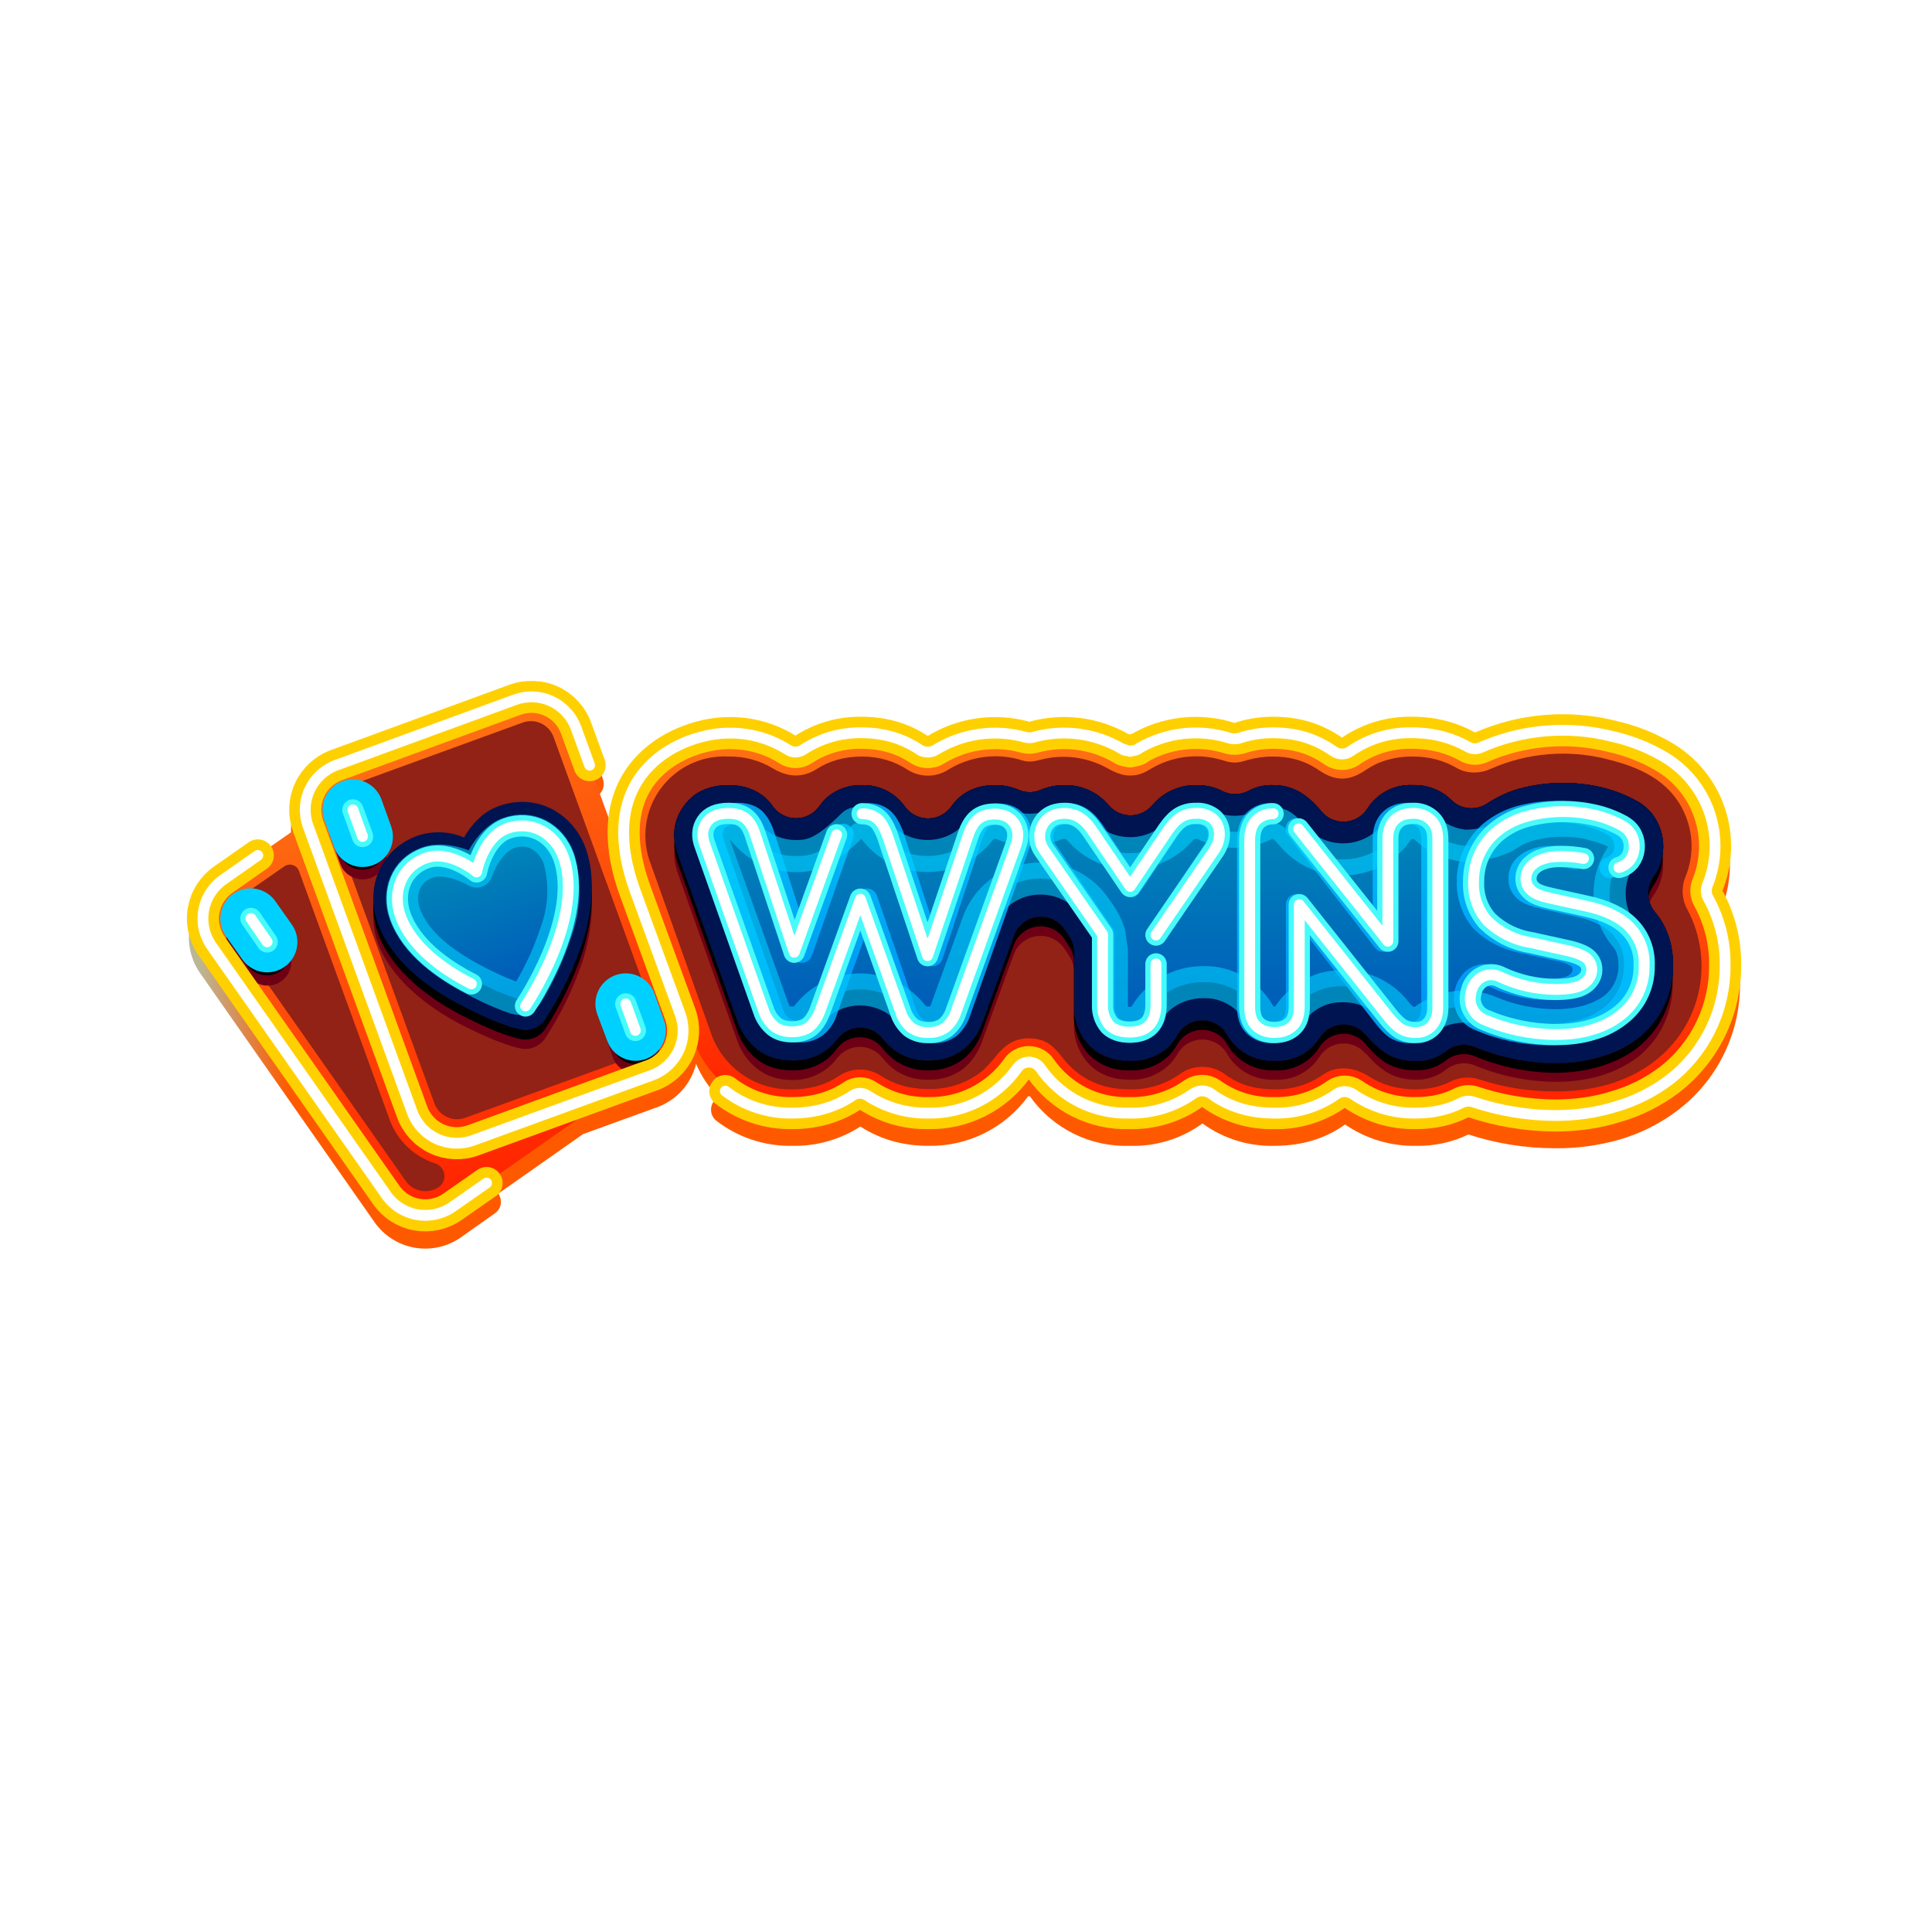 <?xml version="1.0" encoding="UTF-8"?> <svg xmlns="http://www.w3.org/2000/svg" width="500" height="500" viewBox="0 0 500 500" fill="none"><rect width="500" height="500" fill="white"></rect><g clip-path="url(#clip0_6490_1413)"><mask id="mask0_6490_1413" style="mask-type:luminance" maskUnits="userSpaceOnUse" x="48" y="176" width="403" height="148"><path d="M48 176H451V324H48V176Z" fill="white"></path></mask><g mask="url(#mask0_6490_1413)"><path fill-rule="evenodd" clip-rule="evenodd" d="M128.957 308.843C130.116 310.627 129.759 312.856 128.065 314.015L119.238 320.256C115.759 322.679 111.461 323.627 107.284 322.892C103.108 322.157 99.392 319.799 96.949 316.333L51.745 251.783C49.33 248.293 48.397 243.988 49.148 239.81C49.9 235.633 52.277 231.924 55.757 229.494L64.673 223.253C65.069 222.965 65.518 222.759 65.994 222.648C66.471 222.536 66.965 222.522 67.447 222.605C67.93 222.688 68.39 222.867 68.802 223.132C69.214 223.396 69.568 223.741 69.844 224.145L76.174 219.687C74.822 215.724 75.072 211.389 76.871 207.608C78.67 203.827 81.876 200.899 85.804 199.448L132.077 182.687C136.063 181.248 140.455 181.444 144.297 183.231C148.138 185.018 151.117 188.252 152.584 192.227L156.061 201.677C156.685 203.549 155.705 205.689 153.832 206.403L157.844 217.458C158.162 213.31 159.411 209.287 161.5 205.689C164.448 201.2 168.452 197.502 173.163 194.922C177.873 192.341 183.145 190.957 188.515 190.889C195.648 190.889 201.354 192.851 205.901 195.793C211.013 192.464 217.01 190.755 223.109 190.889C229.885 190.889 235.502 192.762 240.049 195.882C243.937 193.436 248.294 191.832 252.839 191.171C257.384 190.511 262.018 190.81 266.44 192.048C270.678 190.877 275.105 190.558 279.467 191.109C283.829 191.66 288.038 193.07 291.851 195.258L292.475 195.436L293.367 195.169C297.311 192.888 301.687 191.457 306.216 190.966C310.746 190.474 315.327 190.934 319.669 192.316C322.611 191.424 325.91 190.8 329.476 190.8C335.806 190.8 341.691 192.227 347.397 196.328C352.123 192.94 358.096 190.8 365.675 190.8C372.094 190.8 377.355 192.405 381.723 194.901C393.216 189.799 406.088 188.7 418.279 191.781C423.628 193.029 431.029 195.971 435.754 199.627C441.079 203.709 444.908 209.434 446.649 215.913C448.39 222.393 447.945 229.266 445.383 235.468C450.001 243.983 451.434 253.866 449.424 263.343C447.414 272.819 442.094 281.27 434.417 287.178C429.836 290.702 424.634 293.334 419.081 294.935C413.69 296.476 408.104 297.227 402.498 297.164C394.866 297.174 387.282 295.97 380.029 293.598C375.805 295.628 371.163 296.636 366.477 296.54C359.927 296.665 353.503 294.732 348.11 291.012C343.385 294.4 337.411 296.54 329.833 296.54C323.152 296.715 316.601 294.677 311.198 290.745C305.747 294.715 299.127 296.755 292.386 296.54C287.35 296.71 282.35 295.626 277.837 293.385C273.323 291.144 269.438 287.816 266.53 283.701C266.53 283.701 266.351 283.79 266.351 283.701C266.262 283.79 266.173 283.701 266.173 283.701H266.084C263.127 287.765 259.231 291.055 254.73 293.29C250.228 295.525 245.253 296.64 240.228 296.54C233.095 296.54 227.389 294.578 222.663 291.547C217.437 294.925 211.321 296.664 205.099 296.54C198.022 296.687 191.105 294.423 185.484 290.121C184.99 289.754 184.597 289.268 184.341 288.709C184.085 288.15 183.974 287.536 184.018 286.922C184.063 286.309 184.261 285.717 184.595 285.2C184.929 284.684 185.388 284.261 185.93 283.969C183.479 281.47 181.514 278.537 180.134 275.321C179.512 277.879 178.266 280.243 176.508 282.203C174.75 284.163 172.535 285.658 170.059 286.554L150.89 293.509L129.046 308.843H128.957ZM294.258 196.417L293.723 196.06L294.258 196.506V196.417Z" fill="url(#paint0_linear_6490_1413)"></path><path fill-rule="evenodd" clip-rule="evenodd" d="M162.569 280.491L117.098 312.32C114.425 314.186 111.121 314.914 107.911 314.346C104.702 313.777 101.849 311.959 99.979 309.289L54.775 244.829C53.838 243.502 53.172 242.003 52.817 240.418C52.462 238.833 52.424 237.193 52.706 235.594C52.988 233.994 53.584 232.466 54.459 231.098C55.335 229.729 56.472 228.548 57.807 227.622L79.383 212.554C78.646 209.613 79.02 206.502 80.436 203.82C81.851 201.138 84.207 199.073 87.051 198.022L133.414 181.171C136.476 180.081 139.846 180.248 142.786 181.635C145.726 183.021 147.998 185.515 149.106 188.571L176.032 262.571C177.126 265.622 176.972 268.982 175.603 271.92C174.234 274.858 171.761 277.137 168.721 278.263L162.48 280.491H162.569Z" fill="url(#paint1_linear_6490_1413)"></path><path fill-rule="evenodd" clip-rule="evenodd" d="M112.639 301.087C113.251 301.29 113.795 301.66 114.209 302.154C114.623 302.649 114.891 303.249 114.983 303.887C115.076 304.526 114.989 305.177 114.732 305.769C114.476 306.361 114.06 306.87 113.531 307.238C112.194 308.121 110.569 308.456 108.993 308.174C107.416 307.891 106.008 307.014 105.061 305.723L59.857 241.263C58.924 239.926 58.56 238.274 58.844 236.67C59.128 235.065 60.038 233.638 61.373 232.704L73.677 224.144C73.985 223.947 74.333 223.821 74.695 223.773C75.058 223.725 75.427 223.758 75.776 223.868C76.124 223.979 76.445 224.165 76.714 224.413C76.983 224.661 77.194 224.965 77.332 225.304L100.87 289.853C101.843 292.5 103.41 294.889 105.45 296.837C107.49 298.784 109.949 300.238 112.639 301.087Z" fill="#912215"></path><path fill-rule="evenodd" clip-rule="evenodd" d="M417.119 191.781C427.283 194.099 436.021 198.735 440.3 208.275C441.78 211.479 442.583 214.953 442.66 218.481C442.736 222.009 442.085 225.515 440.746 228.781C440.211 230.118 440.3 231.723 441.014 233.06C445.049 240.538 446.295 249.206 444.532 257.519C442.768 265.831 438.108 273.246 431.384 278.441C427.239 281.579 422.555 283.936 417.565 285.395C413.107 286.732 408.025 287.446 402.408 287.446C395.288 287.43 388.217 286.286 381.455 284.058C380.848 283.833 380.2 283.741 379.554 283.787C378.908 283.833 378.28 284.017 377.71 284.325C374.184 286.035 370.305 286.89 366.387 286.822C360.146 286.822 355.331 285.039 351.676 282.72C349.358 281.205 346.95 280.937 345.167 282.185C340.656 285.345 335.248 286.97 329.743 286.822C323.234 286.822 318.152 285.039 314.051 282.007C313.205 281.404 312.192 281.08 311.153 281.08C310.114 281.08 309.101 281.404 308.255 282.007C303.574 285.319 297.938 287.009 292.207 286.822C283.737 286.822 277.495 283.701 272.948 278.976C272.057 278.084 271.076 276.658 270.452 275.855C269.56 274.785 268.669 273.626 266.261 273.626C263.854 273.626 262.695 275.231 261.982 275.945C260.912 277.104 258.683 279.867 256.9 281.294C252.143 284.999 246.255 286.951 240.227 286.822C234.164 286.822 229.26 285.217 225.248 282.542C224.452 282.024 223.523 281.748 222.573 281.748C221.624 281.748 220.694 282.024 219.899 282.542C215.475 285.426 210.288 286.917 205.009 286.822C199.354 286.955 193.807 285.268 189.184 282.009C184.56 278.75 181.107 274.093 179.331 268.723L163.817 225.393C162.26 221.539 161.697 217.355 162.18 213.226C162.663 209.098 164.176 205.157 166.581 201.766C168.995 198.222 172.281 195.36 176.123 193.455C179.965 191.549 184.232 190.666 188.514 190.889C194.31 190.889 198.946 192.405 202.691 194.723C203.642 195.368 204.752 195.738 205.901 195.793C206.792 195.793 207.684 195.525 208.575 194.99C212.766 192.316 217.491 190.889 223.108 190.889C228.814 190.889 233.451 192.494 237.374 195.079C238.179 195.616 239.125 195.903 240.093 195.903C241.061 195.903 242.007 195.616 242.812 195.079C246.073 193.077 249.707 191.76 253.493 191.208C257.279 190.656 261.138 190.881 264.835 191.87C266.261 192.226 266.885 192.137 268.045 191.87C275.209 190.003 282.818 190.994 289.264 194.634C290.691 195.525 291.672 195.882 292.652 195.793C293.544 195.793 294.436 195.347 295.327 194.812C298.657 192.852 302.356 191.603 306.192 191.143C310.028 190.682 313.918 191.021 317.617 192.137C318.862 192.582 320.228 192.551 321.451 192.048C325.232 190.94 329.205 190.645 333.108 191.183C337.012 191.721 340.757 193.079 344.097 195.169C345.435 196.149 346.505 196.595 347.485 196.595C348.555 196.506 349.536 195.971 350.695 195.169C355.104 192.254 360.301 190.76 365.585 190.889C370.934 190.889 375.392 192.226 379.137 194.366C380.474 195.169 382.168 195.258 383.595 194.545C394.114 189.9 405.89 188.926 417.03 191.781H417.119Z" fill="url(#paint2_linear_6490_1413)"></path><path d="M291.852 194.277H292.119M293.011 194.277H292.743L294.616 193.742L293.011 194.277Z" stroke="#FFD000" stroke-width="8.3" stroke-miterlimit="2" stroke-linecap="round" stroke-linejoin="round"></path><g filter="url(#filter0_f_6490_1413)"><path d="M291.852 194.277H292.119M293.011 194.277H292.743L294.616 193.742L293.011 194.277Z" stroke="url(#paint3_linear_6490_1413)" stroke-width="2.8" stroke-miterlimit="2" stroke-linejoin="round"></path></g><path fill-rule="evenodd" clip-rule="evenodd" d="M170.237 264.622C170.789 266.136 170.725 267.806 170.058 269.273C169.391 270.741 168.175 271.887 166.671 272.467L120.308 289.318C118.782 289.841 117.112 289.753 115.649 289.071C114.186 288.39 113.044 287.168 112.462 285.663L85.447 211.663C84.9 210.137 84.977 208.457 85.662 206.988C86.346 205.519 87.582 204.379 89.103 203.817L135.376 186.966C136.903 186.443 138.573 186.531 140.036 187.213C141.499 187.894 142.641 189.116 143.222 190.622L170.148 264.622H170.237ZM415.96 196.506C424.609 198.557 432.187 202.212 435.843 210.236C437.051 212.84 437.706 215.665 437.768 218.535C437.829 221.404 437.295 224.255 436.2 226.908C435.635 228.282 435.389 229.767 435.482 231.249C435.575 232.732 436.003 234.174 436.735 235.467C440.159 241.921 441.196 249.377 439.663 256.52C438.13 263.664 434.125 270.038 428.354 274.518C424.966 277.193 420.953 279.243 416.139 280.67C411.672 281.924 407.047 282.524 402.408 282.453C395.84 282.47 389.309 281.447 383.061 279.422C381.831 278.989 380.528 278.805 379.227 278.881C377.925 278.958 376.652 279.293 375.482 279.867C372.807 281.205 369.776 281.918 366.388 281.918C361.217 281.918 357.294 280.491 354.351 278.619C350.072 275.855 345.614 275.855 342.315 278.173C338.633 280.735 334.227 282.047 329.743 281.918C324.394 281.918 320.293 280.491 316.994 277.995C315.299 276.756 313.253 276.088 311.154 276.088C309.054 276.088 307.009 276.756 305.314 277.995C301.514 280.677 296.946 282.054 292.297 281.918C285.342 281.918 280.26 279.422 276.515 275.499C275.624 274.607 274.732 273.359 274.197 272.735C272.414 270.684 270.631 268.723 266.173 268.723C261.893 268.723 259.664 271.219 258.416 272.557C257.524 273.626 255.474 276.123 253.958 277.371C250.036 280.402 245.183 281.978 240.228 281.829C235.235 281.829 231.312 280.581 228.013 278.441C226.402 277.368 224.51 276.795 222.574 276.795C220.638 276.795 218.746 277.368 217.135 278.441C214.015 280.581 210.003 281.918 205.01 281.918C200.352 282.051 195.777 280.672 191.968 277.988C188.159 275.304 185.321 271.459 183.879 267.029L168.454 223.699C167.19 220.51 166.75 217.054 167.175 213.651C167.599 210.247 168.874 207.005 170.882 204.224C172.89 201.443 175.566 199.213 178.664 197.739C181.761 196.266 185.18 195.596 188.604 195.793C192.656 195.723 196.645 196.805 200.106 198.913C201.622 199.805 203.672 200.696 205.901 200.696C207.802 200.691 209.661 200.134 211.251 199.091C214.728 196.863 218.562 195.793 223.109 195.793C227.656 195.793 231.49 197.041 234.7 199.091C236.31 200.165 238.203 200.738 240.138 200.738C242.074 200.738 243.966 200.165 245.577 199.091C248.252 197.473 251.225 196.41 254.319 195.966C257.413 195.521 260.565 195.705 263.587 196.506C266.173 197.398 267.243 197.13 269.383 196.595C275.26 195.09 281.491 195.921 286.769 198.913C289.176 200.251 291.048 200.785 292.742 200.696C294.526 200.696 296.13 200.072 297.914 198.913C300.646 197.313 303.678 196.29 306.822 195.906C309.965 195.523 313.154 195.788 316.191 196.684C318.955 197.576 320.114 197.576 322.878 196.684C324.84 196.149 326.98 195.793 329.387 195.793C333.577 195.793 337.411 196.684 341.245 199.27C343.831 201.053 345.881 201.588 347.754 201.499C349.626 201.41 351.498 200.607 353.46 199.27C356.58 197.13 360.593 195.793 365.585 195.793C370.043 195.793 373.61 196.863 376.641 198.557C379.316 200.251 382.793 200.34 385.735 199.002C395.272 194.785 405.952 193.906 416.05 196.506H415.96Z" fill="#912215"></path><g filter="url(#filter1_f_6490_1413)"><path fill-rule="evenodd" clip-rule="evenodd" d="M353.461 272.735C352.72 271.834 351.775 271.121 350.706 270.654C349.636 270.188 348.471 269.981 347.306 270.05C346.141 270.12 345.009 270.464 344.002 271.054C342.996 271.645 342.143 272.465 341.514 273.448C340.27 275.409 338.52 276.999 336.449 278.05C334.378 279.101 332.062 279.575 329.745 279.422C327.316 279.519 324.907 278.957 322.772 277.795C320.637 276.634 318.857 274.916 317.619 272.824C316.978 271.673 316.04 270.714 314.904 270.046C313.767 269.379 312.473 269.027 311.155 269.027C309.837 269.027 308.543 269.379 307.407 270.046C306.27 270.714 305.333 271.673 304.691 272.824C304.156 273.716 303.532 274.607 302.819 275.321C301.449 276.702 299.805 277.78 297.993 278.487C296.181 279.193 294.241 279.512 292.298 279.422C287.662 279.422 284.274 277.906 281.777 275.321C280.481 273.921 279.475 272.279 278.817 270.488C278.159 268.698 277.862 266.795 277.943 264.889V251.516C277.969 249.983 277.5 248.482 276.606 247.236L275.358 245.364C274.583 244.254 273.518 243.378 272.28 242.831C271.042 242.284 269.677 242.088 268.335 242.262C266.993 242.437 265.724 242.976 264.667 243.822C263.61 244.668 262.806 245.787 262.34 247.058L254.316 269.08C253.4 272.001 251.668 274.6 249.323 276.569C246.709 278.534 243.498 279.542 240.229 279.422C236.96 279.542 233.749 278.534 231.135 276.569C230.243 275.856 229.352 274.964 228.46 273.894C227.771 272.972 226.876 272.223 225.847 271.707C224.818 271.191 223.682 270.922 222.531 270.922C221.379 270.922 220.244 271.191 219.215 271.707C218.185 272.223 217.291 272.972 216.602 273.894C215.251 275.679 213.496 277.119 211.481 278.095C209.467 279.071 207.249 279.556 205.011 279.511C201.177 279.511 198.235 278.352 195.917 276.569C193.52 274.648 191.726 272.079 190.746 269.169L175.499 226.195C173.716 221.292 174.429 217.101 176.837 213.713C179.155 210.325 182.9 208.096 188.606 208.096C192.618 208.096 195.649 209.345 197.878 211.217C198.592 211.841 199.394 212.643 200.018 213.624C200.717 214.571 201.632 215.338 202.686 215.861C203.741 216.383 204.905 216.647 206.082 216.629C207.259 216.612 208.415 216.314 209.454 215.76C210.492 215.207 211.384 214.413 212.055 213.446C212.885 212.215 213.945 211.156 215.175 210.325C217.534 208.716 220.346 207.904 223.2 208.007C225.34 207.963 227.459 208.444 229.37 209.407C231.282 210.371 232.929 211.788 234.166 213.535C234.851 214.492 235.754 215.272 236.801 215.81C237.848 216.348 239.007 216.629 240.184 216.629C241.361 216.629 242.521 216.348 243.568 215.81C244.615 215.272 245.518 214.492 246.203 213.535C246.827 212.643 247.54 211.841 248.253 211.217C250.482 209.256 253.514 208.007 257.526 208.007C259.755 208.007 261.805 208.453 263.5 209.166C265.372 210.058 267.601 210.058 269.473 209.166C271.428 208.38 273.518 207.986 275.625 208.007C277.807 207.985 279.966 208.454 281.941 209.381C283.917 210.307 285.659 211.666 287.038 213.357C287.732 214.137 288.583 214.761 289.536 215.188C290.489 215.616 291.521 215.837 292.565 215.837C293.61 215.837 294.642 215.616 295.595 215.188C296.548 214.761 297.399 214.137 298.093 213.357C299.486 211.659 301.243 210.296 303.234 209.37C305.225 208.444 307.399 207.978 309.595 208.007C312.27 208.007 314.409 208.542 316.282 209.523C317.33 210.063 318.491 210.344 319.67 210.344C320.849 210.344 322.01 210.063 323.058 209.523C325.038 208.49 327.245 207.969 329.477 208.007C333.935 208.007 337.858 209.79 341.96 214.783C342.701 215.684 343.645 216.397 344.715 216.864C345.785 217.331 346.95 217.538 348.115 217.468C349.28 217.398 350.412 217.054 351.419 216.464C352.425 215.873 353.278 215.053 353.907 214.07C355.154 212.106 356.901 210.509 358.97 209.444C361.038 208.378 363.353 207.882 365.676 208.007C367.5 207.937 369.319 208.241 371.021 208.9C372.723 209.56 374.272 210.561 375.573 211.841C376.788 213.052 378.386 213.802 380.094 213.965C381.801 214.128 383.513 213.692 384.934 212.733C387.417 211.13 390.12 209.898 392.959 209.077C399.945 207.164 407.297 207.011 414.357 208.631C417.597 209.296 420.702 210.501 423.54 212.198H423.63C426.304 213.624 428.088 215.675 429.157 218.171C430.163 220.339 430.577 222.735 430.358 225.115C430.139 227.495 429.294 229.775 427.909 231.723C425.948 234.398 426.126 238.231 428.266 240.817C431.909 245.778 433.489 251.957 432.675 258.057C431.86 264.158 428.714 269.706 423.897 273.537C421.222 275.588 417.923 277.282 414.09 278.441C410.319 279.501 406.415 280.011 402.499 279.957C395.464 279.916 388.502 278.523 381.992 275.856C380.756 275.284 379.386 275.065 378.033 275.222C376.68 275.38 375.397 275.907 374.325 276.747C372.101 278.526 369.326 279.472 366.479 279.422C363.09 279.422 360.416 278.53 358.454 277.193C356.591 275.944 354.937 274.409 353.55 272.646L353.461 272.735Z" fill="#6E0015"></path></g><path fill-rule="evenodd" clip-rule="evenodd" d="M353.461 270.238C352.72 269.337 351.775 268.624 350.706 268.158C349.636 267.691 348.471 267.484 347.306 267.554C346.141 267.623 345.009 267.967 344.002 268.558C342.996 269.148 342.143 269.969 341.514 270.952C340.281 272.929 338.536 274.537 336.464 275.604C334.393 276.671 332.071 277.158 329.745 277.014C327.308 277.103 324.892 276.527 322.756 275.349C320.621 274.172 318.845 272.436 317.619 270.328C316.978 269.176 316.04 268.217 314.904 267.55C313.767 266.882 312.473 266.53 311.155 266.53C309.837 266.53 308.543 266.882 307.407 267.55C306.27 268.217 305.333 269.176 304.691 270.328C304.156 271.219 303.532 272.111 302.819 272.913C301.449 274.294 299.805 275.373 297.993 276.079C296.181 276.786 294.241 277.104 292.298 277.014C290.358 277.083 288.424 276.754 286.615 276.049C284.805 275.344 283.159 274.277 281.777 272.913C280.47 271.503 279.458 269.846 278.799 268.04C278.141 266.233 277.85 264.313 277.943 262.393V249.019C277.943 247.504 277.498 245.988 276.606 244.829L275.358 242.867C274.576 241.76 273.505 240.888 272.262 240.348C271.018 239.807 269.65 239.619 268.307 239.803C266.964 239.987 265.697 240.536 264.645 241.391C263.593 242.246 262.795 243.373 262.34 244.651L254.316 266.672C253.385 269.561 251.654 272.127 249.323 274.072C246.72 276.07 243.509 277.109 240.229 277.014C236.949 277.109 233.738 276.07 231.135 274.072C230.243 273.359 229.352 272.467 228.46 271.398C227.771 270.475 226.876 269.726 225.847 269.21C224.818 268.694 223.682 268.426 222.531 268.426C221.379 268.426 220.244 268.694 219.215 269.21C218.185 269.726 217.291 270.475 216.602 271.398C215.888 272.467 214.997 273.27 214.105 274.072C211.502 276.07 208.291 277.109 205.011 277.014C201.177 277.014 198.235 275.945 195.917 274.161C193.506 272.216 191.71 269.615 190.746 266.672L175.499 223.699C173.716 218.795 174.429 214.694 176.837 211.217C179.155 207.918 182.9 205.689 188.606 205.689C192.618 205.689 195.649 206.848 197.878 208.72C198.659 209.46 199.375 210.265 200.018 211.128C200.703 212.085 201.606 212.865 202.653 213.403C203.7 213.941 204.859 214.222 206.036 214.222C207.213 214.222 208.373 213.941 209.42 213.403C210.467 212.865 211.37 212.085 212.055 211.128C212.946 209.79 214.016 208.72 215.175 207.918C217.545 206.34 220.356 205.559 223.2 205.689C225.34 205.645 227.459 206.125 229.37 207.089C231.282 208.053 232.929 209.47 234.166 211.217C234.851 212.174 235.754 212.954 236.801 213.492C237.848 214.03 239.007 214.311 240.184 214.311C241.361 214.311 242.521 214.03 243.568 213.492C244.615 212.954 245.518 212.174 246.203 211.217C246.827 210.325 247.54 209.434 248.253 208.81C250.482 206.937 253.514 205.689 257.526 205.689C259.755 205.689 261.805 206.046 263.5 206.848C265.372 207.74 267.601 207.74 269.473 206.848C271.256 206.046 273.218 205.689 275.625 205.689C277.807 205.667 279.966 206.136 281.942 207.062C283.917 207.988 285.659 209.347 287.038 211.038C287.738 211.813 288.595 212.43 289.551 212.85C290.507 213.27 291.541 213.483 292.585 213.474C293.63 213.466 294.66 213.236 295.61 212.801C296.559 212.366 297.405 211.735 298.093 210.949C299.486 209.251 301.243 207.889 303.234 206.963C305.225 206.036 307.399 205.571 309.595 205.6C312.27 205.6 314.409 206.224 316.282 207.116C317.33 207.655 318.491 207.937 319.67 207.937C320.849 207.937 322.01 207.655 323.058 207.116C324.841 206.224 327.07 205.689 329.477 205.689C333.935 205.689 337.858 207.383 341.96 212.376C342.703 213.259 343.642 213.957 344.703 214.413C345.763 214.868 346.916 215.069 348.068 215C349.22 214.931 350.341 214.593 351.339 214.013C352.337 213.434 353.186 212.629 353.818 211.663C355.069 209.708 356.82 208.124 358.889 207.074C360.958 206.023 363.271 205.545 365.587 205.689C367.405 205.607 369.22 205.897 370.921 206.541C372.623 207.185 374.175 208.169 375.484 209.434C376.699 210.644 378.297 211.395 380.005 211.558C381.712 211.72 383.423 211.285 384.845 210.325C387.333 208.753 390.036 207.552 392.87 206.759C396.258 205.6 400.092 204.976 404.371 204.976C411.024 205.04 417.565 206.691 423.451 209.79H423.54C426.215 211.306 427.998 213.357 429.068 215.764C430.074 217.932 430.488 220.328 430.269 222.708C430.05 225.088 429.205 227.367 427.82 229.316C425.859 232.079 426.037 235.824 428.177 238.41C431.208 242.065 432.902 246.701 432.902 252.318C432.917 255.939 432.105 259.515 430.529 262.775C428.954 266.035 426.655 268.892 423.808 271.13C421.133 273.27 417.834 274.875 414 276.034C410.234 277.123 406.33 277.664 402.41 277.638C395.369 277.569 388.407 276.146 381.903 273.448C380.659 272.889 379.284 272.685 377.931 272.858C376.578 273.031 375.299 273.575 374.235 274.429C372 276.176 369.226 277.09 366.389 277.014C363.001 277.014 360.327 276.123 358.365 274.875C356.495 273.598 354.84 272.034 353.461 270.238Z" fill="black"></path><path fill-rule="evenodd" clip-rule="evenodd" d="M353.461 267.831C352.72 266.93 351.775 266.217 350.706 265.75C349.636 265.284 348.471 265.077 347.306 265.146C346.141 265.216 345.009 265.56 344.002 266.151C342.996 266.741 342.143 267.562 341.514 268.544C340.27 270.505 338.52 272.095 336.449 273.146C334.378 274.197 332.062 274.671 329.745 274.518C327.308 274.606 324.892 274.031 322.756 272.853C320.621 271.675 318.845 269.94 317.619 267.831C316.978 266.68 316.04 265.721 314.904 265.053C313.767 264.386 312.473 264.034 311.155 264.034C309.837 264.034 308.543 264.386 307.407 265.053C306.27 265.721 305.333 266.68 304.691 267.831C304.156 268.812 303.532 269.614 302.819 270.506C301.442 271.871 299.794 272.933 297.983 273.624C296.171 274.315 294.234 274.62 292.298 274.518C290.358 274.586 288.424 274.258 286.615 273.553C284.805 272.847 283.159 271.78 281.777 270.417C280.475 268.989 279.472 267.314 278.829 265.492C278.186 263.669 277.915 261.736 278.032 259.807V246.434C278.039 244.931 277.571 243.464 276.695 242.243L275.447 240.371C274.672 239.261 273.607 238.385 272.369 237.838C271.131 237.291 269.767 237.095 268.424 237.269C267.082 237.444 265.813 237.983 264.756 238.829C263.699 239.675 262.895 240.794 262.43 242.065L254.405 264.087C253.474 266.976 251.743 269.542 249.412 271.487C246.809 273.484 243.598 274.523 240.318 274.429C237.049 274.549 233.839 273.541 231.224 271.576C230.332 270.863 229.441 269.971 228.549 268.901C227.86 267.979 226.965 267.23 225.936 266.714C224.907 266.198 223.771 265.929 222.62 265.929C221.469 265.929 220.333 266.198 219.304 266.714C218.275 267.23 217.38 267.979 216.691 268.901C215.978 269.882 215.086 270.684 214.194 271.487C211.592 273.484 208.38 274.523 205.1 274.429C201.266 274.429 198.324 273.359 196.006 271.576C193.61 269.655 191.815 267.086 190.835 264.176L175.499 221.291C173.716 216.299 174.429 212.198 176.837 208.81C179.155 205.422 182.9 203.193 188.606 203.193C192.618 203.193 195.649 204.441 197.878 206.313C198.592 206.937 199.394 207.74 200.018 208.72C200.71 209.672 201.619 210.446 202.67 210.976C203.72 211.506 204.882 211.779 206.059 211.77C207.236 211.761 208.394 211.472 209.437 210.926C210.479 210.38 211.377 209.593 212.055 208.631C212.885 207.401 213.945 206.341 215.175 205.511C217.534 203.901 220.346 203.089 223.2 203.193C225.34 203.148 227.459 203.629 229.37 204.593C231.282 205.556 232.929 206.973 234.166 208.72C234.851 209.677 235.754 210.457 236.801 210.995C237.848 211.534 239.007 211.814 240.184 211.814C241.361 211.814 242.521 211.534 243.568 210.995C244.615 210.457 245.518 209.677 246.203 208.72C246.827 207.829 247.54 207.026 248.253 206.402C250.482 204.441 253.514 203.193 257.526 203.193C259.755 203.193 261.805 203.638 263.5 204.352C265.372 205.243 267.601 205.243 269.473 204.352C271.428 203.565 273.518 203.171 275.625 203.193C277.807 203.17 279.966 203.64 281.942 204.566C283.917 205.492 285.659 206.851 287.038 208.542C287.732 209.322 288.583 209.946 289.536 210.374C290.489 210.801 291.521 211.022 292.565 211.022C293.61 211.022 294.642 210.801 295.595 210.374C296.548 209.946 297.399 209.322 298.093 208.542C299.486 206.844 301.243 205.481 303.234 204.555C305.225 203.629 307.399 203.163 309.595 203.193C312.27 203.193 314.409 203.728 316.282 204.708C317.33 205.248 318.491 205.529 319.67 205.529C320.849 205.529 322.01 205.248 323.058 204.708C325.023 203.637 327.24 203.113 329.477 203.193C333.935 203.193 337.858 204.976 341.96 209.969C342.701 210.87 343.645 211.583 344.715 212.049C345.785 212.516 346.95 212.723 348.115 212.653C349.28 212.584 350.412 212.24 351.419 211.649C352.425 211.059 353.278 210.238 353.907 209.255C355.147 207.285 356.893 205.683 358.963 204.616C361.033 203.55 363.351 203.058 365.676 203.193C367.5 203.123 369.319 203.427 371.021 204.086C372.723 204.745 374.272 205.746 375.573 207.026C376.788 208.237 378.386 208.988 380.094 209.15C381.801 209.313 383.513 208.877 384.934 207.918C387.412 206.284 390.115 205.022 392.959 204.173C399.945 202.26 407.297 202.107 414.357 203.728C417.923 204.619 420.955 205.778 423.54 207.294H423.63C426.304 208.81 428.088 210.86 429.157 213.267C430.18 215.447 430.603 217.86 430.384 220.257C430.164 222.655 429.31 224.95 427.909 226.908C425.948 229.583 426.126 233.417 428.266 236.002C431.297 239.569 432.991 244.205 432.991 249.822C433.02 253.457 432.215 257.051 430.638 260.328C429.062 263.604 426.756 266.476 423.897 268.723C421.222 270.773 417.923 272.467 414.09 273.537C410.323 274.627 406.42 275.168 402.499 275.142C395.464 275.097 388.503 273.704 381.992 271.041C380.756 270.469 379.386 270.25 378.033 270.408C376.68 270.565 375.397 271.093 374.325 271.932C372.101 273.711 369.326 274.657 366.479 274.607C363.09 274.607 360.416 273.716 358.454 272.378C356.591 271.129 354.937 269.595 353.55 267.831H353.461Z" fill="#001451"></path><path fill-rule="evenodd" clip-rule="evenodd" d="M353.461 267.831C352.72 266.93 351.775 266.217 350.706 265.75C349.636 265.284 348.471 265.077 347.306 265.146C346.141 265.216 345.009 265.56 344.002 266.151C342.996 266.741 342.143 267.562 341.514 268.544C340.27 270.505 338.52 272.095 336.449 273.146C334.378 274.197 332.062 274.671 329.745 274.518C327.308 274.606 324.892 274.031 322.756 272.853C320.621 271.675 318.845 269.94 317.619 267.831C316.978 266.68 316.04 265.721 314.904 265.053C313.767 264.386 312.473 264.034 311.155 264.034C309.837 264.034 308.543 264.386 307.407 265.053C306.27 265.721 305.333 266.68 304.691 267.831C304.156 268.812 303.532 269.614 302.819 270.506C301.442 271.871 299.794 272.933 297.983 273.624C296.171 274.315 294.234 274.62 292.298 274.518C290.358 274.586 288.424 274.258 286.615 273.553C284.805 272.847 283.159 271.78 281.777 270.417C280.475 268.989 279.472 267.314 278.829 265.492C278.186 263.669 277.915 261.736 278.032 259.807V246.434C278.039 244.931 277.571 243.464 276.695 242.243L275.447 240.371C274.672 239.261 273.607 238.385 272.369 237.838C271.131 237.291 269.767 237.095 268.424 237.269C267.082 237.444 265.813 237.983 264.756 238.829C263.699 239.675 262.895 240.794 262.43 242.065L254.405 264.087C253.474 266.976 251.743 269.542 249.412 271.487C246.809 273.484 243.598 274.523 240.318 274.429C237.049 274.549 233.839 273.541 231.224 271.576C230.332 270.863 229.441 269.971 228.549 268.901C227.86 267.979 226.965 267.23 225.936 266.714C224.907 266.198 223.771 265.929 222.62 265.929C221.469 265.929 220.333 266.198 219.304 266.714C218.275 267.23 217.38 267.979 216.691 268.901C215.978 269.882 215.086 270.684 214.194 271.487C211.592 273.484 208.38 274.523 205.1 274.429C201.266 274.429 198.324 273.359 196.006 271.576C193.61 269.655 191.815 267.086 190.835 264.176L175.499 221.291C173.716 216.299 174.429 212.198 176.837 208.81C179.155 205.422 182.9 203.193 188.606 203.193C192.618 203.193 195.649 204.441 197.878 206.313C198.592 206.937 199.394 207.74 200.018 208.72C200.71 209.672 201.619 210.446 202.67 210.976C203.72 211.506 204.882 211.779 206.059 211.77C207.236 211.761 208.394 211.472 209.437 210.926C210.479 210.38 211.377 209.593 212.055 208.631C212.885 207.401 213.945 206.341 215.175 205.511C217.534 203.901 220.346 203.089 223.2 203.193C225.34 203.148 227.459 203.629 229.37 204.593C231.282 205.556 232.929 206.973 234.166 208.72C234.851 209.677 235.754 210.457 236.801 210.995C237.848 211.534 239.007 211.814 240.184 211.814C241.361 211.814 242.521 211.534 243.568 210.995C244.615 210.457 245.518 209.677 246.203 208.72C246.827 207.829 247.54 207.026 248.253 206.402C250.482 204.441 253.514 203.193 257.526 203.193C259.755 203.193 261.805 203.638 263.5 204.352C265.372 205.243 267.601 205.243 269.473 204.352C271.428 203.565 273.518 203.171 275.625 203.193C277.807 203.17 279.966 203.64 281.942 204.566C283.917 205.492 285.659 206.851 287.038 208.542C287.732 209.322 288.583 209.946 289.536 210.374C290.489 210.801 291.521 211.022 292.565 211.022C293.61 211.022 294.642 210.801 295.595 210.374C296.548 209.946 297.399 209.322 298.093 208.542C299.486 206.844 301.243 205.481 303.234 204.555C305.225 203.629 307.399 203.163 309.595 203.193C312.27 203.193 314.409 203.728 316.282 204.708C317.33 205.248 318.491 205.529 319.67 205.529C320.849 205.529 322.01 205.248 323.058 204.708C325.023 203.637 327.24 203.113 329.477 203.193C333.935 203.193 337.858 204.976 341.96 209.969C342.701 210.87 343.645 211.583 344.715 212.049C345.785 212.516 346.95 212.723 348.115 212.653C349.28 212.584 350.412 212.24 351.419 211.649C352.425 211.059 353.278 210.238 353.907 209.255C355.147 207.285 356.893 205.683 358.963 204.616C361.033 203.55 363.351 203.058 365.676 203.193C367.5 203.123 369.319 203.427 371.021 204.086C372.723 204.745 374.272 205.746 375.573 207.026C376.788 208.237 378.386 208.988 380.094 209.15C381.801 209.313 383.513 208.877 384.934 207.918C387.412 206.284 390.115 205.022 392.959 204.173C399.945 202.26 407.297 202.107 414.357 203.728C417.923 204.619 420.955 205.778 423.54 207.294H423.63C426.304 208.81 428.088 210.86 429.157 213.267C430.18 215.447 430.603 217.86 430.384 220.257C430.164 222.655 429.31 224.95 427.909 226.908C425.948 229.583 426.126 233.417 428.266 236.002C431.297 239.569 432.991 244.205 432.991 249.822C433.02 253.457 432.215 257.051 430.638 260.328C429.062 263.604 426.756 266.476 423.897 268.723C421.222 270.773 417.923 272.467 414.09 273.537C410.323 274.627 406.42 275.168 402.499 275.142C395.464 275.097 388.503 273.704 381.992 271.041C380.756 270.469 379.386 270.25 378.033 270.408C376.68 270.565 375.397 271.093 374.325 271.932C372.101 273.711 369.326 274.657 366.479 274.607C363.09 274.607 360.416 273.716 358.454 272.378C356.591 271.129 354.937 269.595 353.55 267.831H353.461Z" fill="#001451"></path><g filter="url(#filter2_f_6490_1413)"><path fill-rule="evenodd" clip-rule="evenodd" d="M353.461 267.831C352.72 266.93 351.775 266.217 350.706 265.75C349.636 265.284 348.471 265.077 347.306 265.146C346.141 265.216 345.009 265.56 344.002 266.151C342.996 266.741 342.143 267.562 341.514 268.544C340.27 270.505 338.52 272.095 336.449 273.146C334.378 274.197 332.062 274.671 329.745 274.518C327.308 274.606 324.892 274.031 322.756 272.853C320.621 271.675 318.845 269.94 317.619 267.831C316.978 266.68 316.04 265.721 314.904 265.053C313.767 264.386 312.473 264.034 311.155 264.034C309.837 264.034 308.543 264.386 307.407 265.053C306.27 265.721 305.333 266.68 304.691 267.831C304.156 268.812 303.532 269.614 302.819 270.506C301.442 271.871 299.794 272.933 297.983 273.624C296.171 274.315 294.234 274.62 292.298 274.518C287.662 274.518 284.274 273.002 281.777 270.417C280.475 268.989 279.472 267.314 278.829 265.492C278.186 263.669 277.915 261.736 278.032 259.807V246.434C278.039 244.931 277.571 243.464 276.695 242.243L275.447 240.371C274.672 239.261 273.607 238.385 272.369 237.838C271.131 237.291 269.767 237.095 268.424 237.269C267.082 237.444 265.813 237.983 264.756 238.829C263.699 239.675 262.895 240.794 262.43 242.065L254.405 264.087C253.474 266.976 251.743 269.542 249.412 271.487C246.809 273.484 243.598 274.523 240.318 274.429C237.049 274.549 233.839 273.541 231.224 271.576C230.332 270.863 229.441 269.971 228.549 268.901C227.86 267.979 226.965 267.23 225.936 266.714C224.907 266.198 223.771 265.929 222.62 265.929C221.469 265.929 220.333 266.198 219.304 266.714C218.275 267.23 217.38 267.979 216.691 268.901C215.978 269.882 215.086 270.684 214.194 271.487C211.592 273.484 208.38 274.523 205.1 274.429C201.266 274.429 198.324 273.359 196.006 271.576C193.61 269.655 191.815 267.086 190.835 264.176L175.499 221.291C173.716 216.299 174.429 212.198 176.837 208.81C179.155 205.422 182.9 203.193 188.606 203.193C192.618 203.193 195.649 204.441 197.878 206.313C198.592 206.937 199.394 207.74 200.018 208.72C200.71 209.672 201.619 210.446 202.67 210.976C203.72 211.506 204.882 211.779 206.059 211.77C207.236 211.761 208.394 211.472 209.437 210.926C210.479 210.38 211.377 209.593 212.055 208.631C212.885 207.401 213.945 206.341 215.175 205.511C217.534 203.901 220.346 203.089 223.2 203.193C225.34 203.148 227.459 203.629 229.37 204.593C231.282 205.556 232.929 206.973 234.166 208.72C234.851 209.677 235.754 210.457 236.801 210.995C237.848 211.534 239.007 211.814 240.184 211.814C241.361 211.814 242.521 211.534 243.568 210.995C244.615 210.457 245.518 209.677 246.203 208.72C246.827 207.829 247.54 207.026 248.253 206.402C250.482 204.441 253.514 203.193 257.526 203.193C259.755 203.193 261.805 203.638 263.5 204.352C265.372 205.243 267.601 205.243 269.473 204.352C271.428 203.565 273.518 203.171 275.625 203.193C277.807 203.17 279.966 203.64 281.942 204.566C283.917 205.492 285.659 206.851 287.038 208.542C287.732 209.322 288.583 209.946 289.536 210.374C290.489 210.801 291.521 211.022 292.565 211.022C293.61 211.022 294.642 210.801 295.595 210.374C296.548 209.946 297.399 209.322 298.093 208.542C299.486 206.844 301.243 205.481 303.234 204.555C305.225 203.629 307.399 203.163 309.595 203.193C312.27 203.193 314.409 203.728 316.282 204.708C317.33 205.248 318.491 205.529 319.67 205.529C320.849 205.529 322.01 205.248 323.058 204.708C325.023 203.637 327.24 203.113 329.477 203.193C333.935 203.193 337.858 204.976 341.96 209.969C342.701 210.87 343.645 211.583 344.715 212.049C345.785 212.516 346.95 212.723 348.115 212.653C349.28 212.584 350.412 212.24 351.419 211.649C352.425 211.059 353.278 210.238 353.907 209.255C355.154 207.291 356.901 205.694 358.97 204.629C361.038 203.563 363.353 203.068 365.676 203.193C367.5 203.123 369.319 203.427 371.021 204.086C372.723 204.745 374.272 205.746 375.573 207.026C376.788 208.237 378.386 208.988 380.094 209.15C381.801 209.313 383.513 208.877 384.934 207.918C387.412 206.284 390.115 205.022 392.959 204.173C399.945 202.26 407.297 202.107 414.357 203.728C417.923 204.619 420.955 205.778 423.54 207.294H423.63C426.304 208.81 428.088 210.86 429.157 213.267C430.18 215.447 430.603 217.86 430.384 220.257C430.164 222.655 429.31 224.95 427.909 226.908C425.948 229.583 426.126 233.417 428.266 236.002C431.297 239.569 432.991 244.205 432.991 249.822C433.02 253.457 432.215 257.051 430.638 260.328C429.062 263.604 426.756 266.476 423.897 268.723C421.222 270.773 417.923 272.467 414.09 273.537C410.323 274.627 406.42 275.168 402.499 275.142C395.464 275.101 388.502 273.709 381.992 271.041C380.756 270.469 379.386 270.25 378.033 270.408C376.68 270.565 375.397 271.093 374.325 271.932C372.101 273.711 369.326 274.657 366.479 274.607C363.09 274.607 360.416 273.716 358.454 272.378C356.591 271.129 354.937 269.595 353.55 267.831H353.461Z" fill="#6E0015"></path></g><path fill-rule="evenodd" clip-rule="evenodd" d="M353.461 267.831C352.72 266.93 351.775 266.217 350.706 265.75C349.636 265.284 348.471 265.077 347.306 265.146C346.141 265.216 345.009 265.56 344.002 266.151C342.996 266.741 342.143 267.562 341.514 268.544C340.27 270.505 338.52 272.095 336.449 273.146C334.378 274.197 332.062 274.671 329.745 274.518C327.308 274.606 324.892 274.031 322.756 272.853C320.621 271.675 318.845 269.94 317.619 267.831C316.978 266.68 316.04 265.721 314.904 265.053C313.767 264.386 312.473 264.034 311.155 264.034C309.837 264.034 308.543 264.386 307.407 265.053C306.27 265.721 305.333 266.68 304.691 267.831C304.156 268.812 303.532 269.614 302.819 270.506C301.442 271.871 299.794 272.933 297.983 273.624C296.171 274.315 294.234 274.62 292.298 274.518C290.358 274.586 288.424 274.258 286.615 273.553C284.805 272.847 283.159 271.78 281.777 270.417C280.475 268.989 279.472 267.314 278.829 265.492C278.186 263.669 277.915 261.736 278.032 259.807V246.434C278.039 244.931 277.571 243.464 276.695 242.243L275.447 240.371C274.672 239.261 273.607 238.385 272.369 237.838C271.131 237.291 269.767 237.095 268.424 237.269C267.082 237.444 265.813 237.983 264.756 238.829C263.699 239.675 262.895 240.794 262.43 242.065L254.405 264.087C253.474 266.976 251.743 269.542 249.412 271.487C246.809 273.484 243.598 274.523 240.318 274.429C237.049 274.549 233.839 273.541 231.224 271.576C230.332 270.863 229.441 269.971 228.549 268.901C227.86 267.979 226.965 267.23 225.936 266.714C224.907 266.198 223.771 265.929 222.62 265.929C221.469 265.929 220.333 266.198 219.304 266.714C218.275 267.23 217.38 267.979 216.691 268.901C215.978 269.882 215.086 270.684 214.194 271.487C211.592 273.484 208.38 274.523 205.1 274.429C201.266 274.429 198.324 273.359 196.006 271.576C193.61 269.655 191.815 267.086 190.835 264.176L175.499 221.291C173.716 216.299 174.429 212.198 176.837 208.81C179.155 205.422 182.9 203.193 188.606 203.193C192.618 203.193 195.649 204.441 197.878 206.313C198.592 206.937 199.394 207.74 200.018 208.72C200.71 209.672 201.619 210.446 202.67 210.976C203.72 211.506 204.882 211.779 206.059 211.77C207.236 211.761 208.394 211.472 209.437 210.926C210.479 210.38 211.377 209.593 212.055 208.631C212.885 207.401 213.945 206.341 215.175 205.511C217.534 203.901 220.346 203.089 223.2 203.193C225.34 203.148 227.459 203.629 229.37 204.593C231.282 205.556 232.929 206.973 234.166 208.72C234.851 209.677 235.754 210.457 236.801 210.995C237.848 211.534 239.007 211.814 240.184 211.814C241.361 211.814 242.521 211.534 243.568 210.995C244.615 210.457 245.518 209.677 246.203 208.72C246.827 207.829 247.54 207.026 248.253 206.402C250.482 204.441 253.514 203.193 257.526 203.193C259.755 203.193 261.805 203.638 263.5 204.352C265.372 205.243 267.601 205.243 269.473 204.352C271.428 203.565 273.518 203.171 275.625 203.193C277.807 203.17 279.966 203.64 281.942 204.566C283.917 205.492 285.659 206.851 287.038 208.542C287.732 209.322 288.583 209.946 289.536 210.374C290.489 210.801 291.521 211.022 292.565 211.022C293.61 211.022 294.642 210.801 295.595 210.374C296.548 209.946 297.399 209.322 298.093 208.542C299.486 206.844 301.243 205.481 303.234 204.555C305.225 203.629 307.399 203.163 309.595 203.193C312.27 203.193 314.409 203.728 316.282 204.708C317.33 205.248 318.491 205.529 319.67 205.529C320.849 205.529 322.01 205.248 323.058 204.708C325.023 203.637 327.24 203.113 329.477 203.193C333.935 203.193 337.858 204.976 341.96 209.969C342.701 210.87 343.645 211.583 344.715 212.049C345.785 212.516 346.95 212.723 348.115 212.653C349.28 212.584 350.412 212.24 351.419 211.649C352.425 211.059 353.278 210.238 353.907 209.255C355.147 207.285 356.893 205.683 358.963 204.616C361.033 203.55 363.351 203.058 365.676 203.193C367.5 203.123 369.319 203.427 371.021 204.086C372.723 204.745 374.272 205.746 375.573 207.026C376.788 208.237 378.386 208.988 380.094 209.15C381.801 209.313 383.513 208.877 384.934 207.918C387.412 206.284 390.115 205.022 392.959 204.173C399.945 202.26 407.297 202.107 414.357 203.728C417.923 204.619 420.955 205.778 423.54 207.294H423.63C426.304 208.81 428.088 210.86 429.157 213.267C430.18 215.447 430.603 217.86 430.384 220.257C430.164 222.655 429.31 224.95 427.909 226.908C425.948 229.583 426.126 233.417 428.266 236.002C431.297 239.569 432.991 244.205 432.991 249.822C433.02 253.457 432.215 257.051 430.638 260.328C429.062 263.604 426.756 266.476 423.897 268.723C421.222 270.773 417.923 272.467 414.09 273.537C410.323 274.627 406.42 275.168 402.499 275.142C395.464 275.097 388.503 273.704 381.992 271.041C380.756 270.469 379.386 270.25 378.033 270.408C376.68 270.565 375.397 271.093 374.325 271.932C372.101 273.711 369.326 274.657 366.479 274.607C363.09 274.607 360.416 273.716 358.454 272.378C356.591 271.129 354.937 269.595 353.55 267.831H353.461Z" fill="black"></path><path fill-rule="evenodd" clip-rule="evenodd" d="M353.461 267.831C352.72 266.93 351.775 266.217 350.706 265.75C349.636 265.284 348.471 265.077 347.306 265.146C346.141 265.216 345.009 265.56 344.002 266.151C342.996 266.741 342.143 267.562 341.514 268.544C340.27 270.505 338.52 272.095 336.449 273.146C334.378 274.197 332.062 274.671 329.745 274.518C327.308 274.606 324.892 274.031 322.756 272.853C320.621 271.675 318.845 269.94 317.619 267.831C316.978 266.68 316.04 265.721 314.904 265.053C313.767 264.386 312.473 264.034 311.155 264.034C309.837 264.034 308.543 264.386 307.407 265.053C306.27 265.721 305.333 266.68 304.691 267.831C304.156 268.812 303.532 269.614 302.819 270.506C301.442 271.871 299.794 272.933 297.983 273.624C296.171 274.315 294.234 274.62 292.298 274.518C290.358 274.586 288.424 274.258 286.615 273.553C284.805 272.847 283.159 271.78 281.777 270.417C280.475 268.989 279.472 267.314 278.829 265.492C278.186 263.669 277.915 261.736 278.032 259.807V246.434C278.039 244.931 277.571 243.464 276.695 242.243L275.447 240.371C274.672 239.261 273.607 238.385 272.369 237.838C271.131 237.291 269.767 237.095 268.424 237.269C267.082 237.444 265.813 237.983 264.756 238.829C263.699 239.675 262.895 240.794 262.43 242.065L254.405 264.087C253.474 266.976 251.743 269.542 249.412 271.487C246.809 273.484 243.598 274.523 240.318 274.429C237.049 274.549 233.839 273.541 231.224 271.576C230.332 270.863 229.441 269.971 228.549 268.901C227.86 267.979 226.965 267.23 225.936 266.714C224.907 266.198 223.771 265.929 222.62 265.929C221.469 265.929 220.333 266.198 219.304 266.714C218.275 267.23 217.38 267.979 216.691 268.901C215.978 269.882 215.086 270.684 214.194 271.487C211.592 273.484 208.38 274.523 205.1 274.429C201.266 274.429 198.324 273.359 196.006 271.576C193.61 269.655 191.815 267.086 190.835 264.176L175.499 221.291C173.716 216.299 174.429 212.198 176.837 208.81C179.155 205.422 182.9 203.193 188.606 203.193C192.618 203.193 195.649 204.441 197.878 206.313C198.592 206.937 199.394 207.74 200.018 208.72C200.71 209.672 201.619 210.446 202.67 210.976C203.72 211.506 204.882 211.779 206.059 211.77C207.236 211.761 208.394 211.472 209.437 210.926C210.479 210.38 211.377 209.593 212.055 208.631C212.885 207.401 213.945 206.341 215.175 205.511C217.534 203.901 220.346 203.089 223.2 203.193C225.34 203.148 227.459 203.629 229.37 204.593C231.282 205.556 232.929 206.973 234.166 208.72C234.851 209.677 235.754 210.457 236.801 210.995C237.848 211.534 239.007 211.814 240.184 211.814C241.361 211.814 242.521 211.534 243.568 210.995C244.615 210.457 245.518 209.677 246.203 208.72C246.827 207.829 247.54 207.026 248.253 206.402C250.482 204.441 253.514 203.193 257.526 203.193C259.755 203.193 261.805 203.638 263.5 204.352C265.372 205.243 267.601 205.243 269.473 204.352C271.428 203.565 273.518 203.171 275.625 203.193C277.807 203.17 279.966 203.64 281.942 204.566C283.917 205.492 285.659 206.851 287.038 208.542C287.732 209.322 288.583 209.946 289.536 210.374C290.489 210.801 291.521 211.022 292.565 211.022C293.61 211.022 294.642 210.801 295.595 210.374C296.548 209.946 297.399 209.322 298.093 208.542C299.486 206.844 301.243 205.481 303.234 204.555C305.225 203.629 307.399 203.163 309.595 203.193C312.27 203.193 314.409 203.728 316.282 204.708C317.33 205.248 318.491 205.529 319.67 205.529C320.849 205.529 322.01 205.248 323.058 204.708C325.023 203.637 327.24 203.113 329.477 203.193C333.935 203.193 337.858 204.976 341.96 209.969C342.701 210.87 343.645 211.583 344.715 212.049C345.785 212.516 346.95 212.723 348.115 212.653C349.28 212.584 350.412 212.24 351.419 211.649C352.425 211.059 353.278 210.238 353.907 209.255C355.147 207.285 356.893 205.683 358.963 204.616C361.033 203.55 363.351 203.058 365.676 203.193C367.5 203.123 369.319 203.427 371.021 204.086C372.723 204.745 374.272 205.746 375.573 207.026C376.788 208.237 378.386 208.988 380.094 209.15C381.801 209.313 383.513 208.877 384.934 207.918C387.412 206.284 390.115 205.022 392.959 204.173C399.945 202.26 407.297 202.107 414.357 203.728C417.923 204.619 420.955 205.778 423.54 207.294H423.63C426.304 208.81 428.088 210.86 429.157 213.267C430.18 215.447 430.603 217.86 430.384 220.257C430.164 222.655 429.31 224.95 427.909 226.908C425.948 229.583 426.126 233.417 428.266 236.002C431.297 239.569 432.991 244.205 432.991 249.822C433.02 253.457 432.215 257.051 430.638 260.328C429.062 263.604 426.756 266.476 423.897 268.723C421.222 270.773 417.923 272.467 414.09 273.537C410.323 274.627 406.42 275.168 402.499 275.142C395.464 275.097 388.503 273.704 381.992 271.041C380.756 270.469 379.386 270.25 378.033 270.408C376.68 270.565 375.397 271.093 374.325 271.932C372.101 273.711 369.326 274.657 366.479 274.607C363.09 274.607 360.416 273.716 358.454 272.378C356.591 271.129 354.937 269.595 353.55 267.831H353.461Z" fill="#001451"></path><path d="M224.714 210.593C226.319 210.593 227.656 211.039 228.637 211.93C229.618 212.822 230.42 214.248 231.134 216.12L241.298 247.325L251.64 216.12C252.264 214.337 253.067 212.911 254.048 212.019C255.117 211.128 256.544 210.682 258.327 210.682C260.645 210.682 262.339 211.484 263.32 213.089C264.39 214.694 264.479 216.655 263.677 218.884L248.52 261.769C248.053 263.348 247.158 264.768 245.934 265.87C244.653 266.828 243.073 267.302 241.476 267.207C239.882 267.272 238.313 266.802 237.018 265.87C235.747 264.755 234.82 263.302 234.343 261.679L224.358 232.704L214.015 261.59C213.557 263.195 212.624 264.625 211.34 265.692C210.083 266.63 208.539 267.102 206.971 267.029C205.378 267.094 203.808 266.623 202.513 265.692C201.205 264.609 200.27 263.143 199.839 261.501L184.86 218.706C183.968 216.388 184.147 214.516 185.217 212.911C186.376 211.306 188.248 210.504 190.834 210.504C192.706 210.504 194.222 210.949 195.292 211.841C196.183 212.733 197.075 214.07 197.699 216.031L207.506 246.434L218.206 215.942M299.251 249.465V259.896C299.251 264.711 297.022 267.118 292.475 267.118C290.335 267.118 288.641 266.494 287.482 265.335C286.222 263.848 285.583 261.932 285.699 259.986V241.798L270.899 220.043C270.086 218.863 269.704 217.438 269.818 216.01C269.932 214.581 270.534 213.235 271.523 212.198C272.136 211.642 272.854 211.214 273.635 210.938C274.416 210.663 275.243 210.545 276.07 210.593C277.423 210.578 278.753 210.949 279.904 211.663C280.974 212.376 282.044 213.446 283.113 215.051L292.654 229.494L302.372 214.961C303.179 213.61 304.275 212.453 305.582 211.573C306.716 210.908 308.012 210.568 309.326 210.593C311.199 210.593 312.714 211.039 313.784 212.019C314.676 213 315.3 214.248 315.389 215.675C315.367 217.269 314.871 218.821 313.963 220.133L299.251 241.976M335.45 214.516L358.007 243.581V217.19C358.007 215.051 358.542 213.446 359.612 212.287C360.682 211.128 362.287 210.504 364.338 210.504C366.388 210.504 367.904 211.128 368.974 212.287C370.044 213.446 370.579 214.961 370.579 217.19V260.877C370.579 262.749 370.133 264.265 369.152 265.424C368.664 266.007 368.048 266.471 367.353 266.78C366.657 267.089 365.9 267.235 365.14 267.207C363.735 267.283 362.339 266.942 361.128 266.226C360.236 265.602 359.166 264.533 358.096 263.106L335.539 234.13V260.52C335.539 262.66 335.004 264.354 333.934 265.424C332.864 266.583 331.259 267.207 329.209 267.207C327.158 267.207 325.642 266.583 324.483 265.424C323.413 264.354 322.878 262.749 322.878 260.52V217.458C322.878 215.229 323.413 213.535 324.483 212.376C325.553 211.217 327.069 210.593 328.852 210.593M407.669 222.183C405.849 221.82 403.997 221.64 402.141 221.648C400.269 221.648 398.575 221.826 397.237 222.361C396.026 222.739 394.944 223.45 394.117 224.412C393.404 225.304 393.136 226.284 393.136 227.443C393.136 228.692 393.582 229.672 394.473 230.475C395.365 231.366 397.148 231.99 399.555 232.525L408.293 234.487C413.286 235.557 416.942 237.429 419.349 239.925C420.597 241.241 421.565 242.796 422.194 244.498C422.822 246.199 423.098 248.01 423.004 249.822C423.05 252.318 422.518 254.792 421.451 257.05C420.384 259.307 418.81 261.288 416.852 262.839C414.731 264.503 412.31 265.744 409.72 266.494C406.706 267.361 403.582 267.781 400.447 267.742C394.208 267.695 388.046 266.359 382.348 263.819C381.149 263.268 380.174 262.325 379.584 261.145C379.094 260.053 378.902 258.851 379.027 257.66C379.152 256.47 379.59 255.334 380.297 254.369C380.934 253.424 381.88 252.73 382.972 252.407C384.131 252.051 385.379 252.318 386.806 252.942C391.07 254.967 395.726 256.033 400.447 256.063C403.835 256.063 406.242 255.617 407.58 254.636C409.006 253.655 409.72 252.407 409.72 250.981C409.72 249.643 409.274 248.663 408.293 247.86C406.698 246.842 404.905 246.173 403.033 245.899L394.206 243.937C390.098 243.258 386.299 241.327 383.329 238.41C380.915 235.549 379.644 231.897 379.762 228.157C379.74 225.629 380.29 223.129 381.371 220.844C382.452 218.559 384.035 216.548 386.003 214.961C388.054 213.357 390.461 212.108 393.136 211.306C398.78 209.736 404.729 209.613 410.433 210.949C413.108 211.573 415.515 212.554 417.566 213.713C418.636 214.426 419.438 215.229 419.973 216.388C420.419 217.458 420.597 218.528 420.508 219.687C420.409 220.785 420.008 221.834 419.349 222.718C418.636 223.61 417.744 224.145 416.674 224.501" stroke="#009DE7" stroke-width="5.5" stroke-miterlimit="2" stroke-linecap="round" stroke-linejoin="round"></path><g filter="url(#filter3_f_6490_1413)"><path opacity="0.6" fill-rule="evenodd" clip-rule="evenodd" d="M412.038 213.357C417.834 214.694 419.617 216.299 420.063 217.369C420.419 217.993 420.508 218.706 420.508 219.419C420.419 220.043 420.241 220.578 419.884 221.113C415.159 227.532 415.516 236.27 420.598 242.332C422.292 244.294 423.005 246.79 423.005 249.822C423.037 251.958 422.579 254.072 421.667 256.004C420.755 257.936 419.414 259.633 417.745 260.966C415.961 262.304 413.732 263.373 411.236 264.176C408.65 264.889 405.708 265.335 402.409 265.335C396.782 265.274 391.217 264.155 386.004 262.036C380.119 259.361 373.165 260.253 368.172 264.265C367.637 264.622 367.102 264.711 366.389 264.711C365.23 264.711 364.338 264.532 363.714 264.176C362.822 263.641 362.02 262.749 361.128 261.679C359.423 259.54 357.229 257.841 354.732 256.724C352.234 255.607 349.505 255.105 346.774 255.26C341.157 255.26 336.075 258.559 333.132 263.284L332.776 263.73C332.062 264.443 330.993 264.622 329.744 264.622C328.407 264.622 327.426 264.443 326.713 263.73L326.267 263.106C324.889 260.32 322.731 257.995 320.056 256.412C317.381 254.83 314.304 254.058 311.199 254.19C304.958 254.19 299.163 257.578 296.131 263.106L295.685 263.641C294.883 264.443 293.724 264.711 292.297 264.711C290.782 264.711 289.623 264.354 288.909 263.552C288.018 262.66 287.75 261.501 287.75 259.986V246.077L287.126 241.619L287.037 241.352C286.502 239.658 285.7 238.053 284.719 236.626L283.471 234.843C281.679 232.226 279.199 230.154 276.305 228.858C273.41 227.561 270.213 227.09 267.068 227.496C263.922 227.901 260.95 229.169 258.479 231.158C256.008 233.147 254.135 235.78 253.067 238.766L245.043 260.788C244.738 261.943 244.121 262.992 243.26 263.819C242.457 264.354 241.477 264.622 240.228 264.622C238.98 264.622 237.91 264.354 237.197 263.73L236.394 263.017C234.794 260.859 232.71 259.107 230.31 257.899C227.911 256.691 225.261 256.062 222.575 256.062C219.888 256.062 217.239 256.691 214.839 257.899C212.44 259.107 210.356 260.859 208.755 263.017C208.495 263.323 208.196 263.593 207.864 263.819C207.239 264.354 206.259 264.622 205.01 264.622C203.762 264.622 202.692 264.354 201.89 263.73C201.087 263.195 200.463 262.125 200.018 260.788L184.682 217.904C184.147 216.477 184.147 215.229 184.86 214.337C185.574 213.267 186.822 213 188.516 213C189.764 213 190.745 213.178 191.369 213.713L191.993 214.426C195.292 218.884 200.463 221.559 206.08 221.559C210.36 221.559 213.748 220.4 220.702 213.446C221.327 212.822 222.218 213 223.11 213C224.001 213 224.893 213.178 225.517 213.713L226.052 214.337C227.644 216.564 229.745 218.379 232.18 219.631C234.614 220.884 237.312 221.537 240.05 221.537C242.788 221.537 245.486 220.884 247.921 219.631C250.355 218.379 252.456 216.564 254.048 214.337L254.672 213.713C255.296 213.178 256.277 213 257.347 213C258.149 213 258.773 213 259.398 213.267C263.856 215.229 268.938 215.229 273.396 213.267C274.02 213 274.733 213 275.535 213C276.427 213 277.319 213.178 278.121 213.624L279.548 214.961C281.163 216.8 283.151 218.273 285.38 219.282C287.61 220.291 290.029 220.812 292.476 220.812C294.923 220.812 297.342 220.291 299.571 219.282C301.8 218.273 303.789 216.8 305.404 214.961C305.939 214.337 306.295 213.892 306.83 213.624C307.633 213.178 308.435 213 309.505 213C310.397 213 311.11 213 311.645 213.357C314.115 214.632 316.856 215.29 319.636 215.274C322.415 215.259 325.149 214.57 327.604 213.267C328.05 213 328.674 213 329.388 213C331.171 213 332.508 213.981 334.202 216.031C335.92 218.155 338.119 219.838 340.617 220.944C343.115 222.049 345.84 222.543 348.567 222.386C351.294 222.23 353.945 221.426 356.299 220.042C358.654 218.658 360.646 216.733 362.109 214.426L362.555 213.892C363.179 213.178 364.249 213 365.586 213C366.835 213 367.815 213.178 368.529 213.892C371.378 216.686 375.082 218.444 379.049 218.884C382.883 218.884 387.609 217.814 390.283 216.031C391.888 214.961 393.671 214.159 395.722 213.535C401.058 212.118 406.659 212.026 412.038 213.267V213.357Z" fill="url(#paint4_linear_6490_1413)" stroke="#00D0FF" stroke-width="8.3" stroke-miterlimit="2" stroke-linejoin="round"></path></g><path d="M223.11 210.593C224.715 210.593 226.053 211.039 227.122 211.93C228.103 212.822 228.906 214.248 229.619 216.121L240.051 247.325L250.571 216.121C251.195 214.337 251.998 212.911 253.068 212.019C254.138 211.128 255.564 210.682 257.437 210.682C259.755 210.682 261.449 211.484 262.519 213.089C263.589 214.694 263.678 216.655 262.875 218.884L247.451 261.769C246.959 263.359 246.033 264.779 244.776 265.87C243.457 266.821 241.853 267.293 240.229 267.207C238.605 267.293 237.001 266.821 235.682 265.87C234.411 264.755 233.483 263.302 233.007 261.68L222.665 232.704L212.233 261.59C211.52 263.463 210.628 264.8 209.558 265.692C208.399 266.583 206.883 267.029 205.011 267.029C203.139 267.029 201.623 266.583 200.464 265.692C199.127 264.6 198.136 263.145 197.611 261.501L182.454 218.706C181.562 216.388 181.74 214.516 182.81 212.911C183.88 211.306 185.842 210.504 188.517 210.504C190.478 210.504 191.905 210.949 192.974 211.841C194.044 212.733 194.847 214.07 195.471 216.031L205.546 246.434L216.513 216.031M299.163 249.465V259.896C299.163 264.711 296.845 267.118 292.298 267.118C290.069 267.118 288.286 266.494 287.127 265.335C285.866 263.848 285.228 261.932 285.344 259.986V241.798L270.186 219.954C269.351 218.776 268.964 217.338 269.095 215.9C269.226 214.461 269.866 213.117 270.9 212.108C271.97 211.039 273.574 210.504 275.536 210.504C276.89 210.489 278.219 210.86 279.37 211.574C280.529 212.287 281.599 213.357 282.669 214.962L292.476 229.405L302.284 214.872C303.354 213.357 304.424 212.198 305.583 211.484C306.774 210.8 308.132 210.46 309.506 210.504C311.12 210.383 312.719 210.894 313.964 211.93C314.46 212.403 314.858 212.969 315.133 213.597C315.409 214.224 315.557 214.9 315.569 215.586C315.658 217.101 315.212 218.528 314.231 220.043L299.163 241.976M336.075 214.516L359.167 243.581V217.19C359.167 215.051 359.702 213.446 360.861 212.287C361.931 211.128 363.536 210.504 365.676 210.504C366.544 210.455 367.413 210.589 368.227 210.896C369.041 211.203 369.782 211.677 370.401 212.287C371.561 213.446 372.095 214.962 372.095 217.19V260.877C372.095 262.749 371.561 264.265 370.58 265.424C370.073 266.009 369.442 266.473 368.732 266.782C368.022 267.091 367.252 267.236 366.478 267.207C365.074 267.283 363.678 266.942 362.466 266.227C361.486 265.602 360.416 264.533 359.257 263.106L336.253 234.13V260.521C336.253 262.66 335.718 264.354 334.649 265.424C333.49 266.583 331.974 267.207 329.834 267.207C327.694 267.207 326.178 266.583 325.019 265.424C323.949 264.354 323.415 262.749 323.415 260.521V217.458C323.415 215.229 323.949 213.535 325.019 212.376C326.178 211.217 327.605 210.593 329.477 210.593M409.81 222.183C407.848 221.827 406.065 221.648 404.193 221.648C402.231 221.648 400.626 221.827 399.2 222.362C397.958 222.729 396.845 223.44 395.99 224.412C395.277 225.304 394.92 226.284 394.92 227.443C394.92 228.692 395.455 229.672 396.347 230.475C397.238 231.366 399.022 231.99 401.518 232.525L410.434 234.487C415.516 235.557 419.35 237.429 421.757 239.925C423.022 241.233 424.006 242.786 424.65 244.487C425.294 246.189 425.584 248.004 425.502 249.822C425.58 252.333 425.053 254.825 423.967 257.09C422.881 259.356 421.267 261.327 419.261 262.839C417.21 264.443 414.803 265.692 411.95 266.494C409.097 267.386 405.976 267.742 402.41 267.742C396.056 267.689 389.779 266.354 383.954 263.819C382.786 263.29 381.824 262.394 381.212 261.268C380.601 260.141 380.374 258.846 380.566 257.578C380.744 256.33 381.101 255.26 381.814 254.369C382.521 253.417 383.525 252.727 384.667 252.407C385.967 252.101 387.334 252.292 388.501 252.942C392.861 254.965 397.604 256.029 402.41 256.063C405.976 256.063 408.383 255.617 409.81 254.636C411.236 253.655 411.95 252.407 411.95 250.981C411.95 249.643 411.415 248.663 410.434 247.86C409.453 247.147 407.67 246.434 405.084 245.899L396.168 243.937C391.976 243.277 388.087 241.347 385.024 238.41C382.498 235.61 381.183 231.923 381.368 228.157C381.337 225.618 381.892 223.107 382.99 220.819C384.088 218.53 385.699 216.526 387.698 214.962C389.749 213.357 392.156 212.108 395.009 211.306C400.775 209.736 406.839 209.613 412.663 210.949C415.188 211.528 417.619 212.458 419.885 213.713C421.044 214.427 421.846 215.229 422.381 216.388C422.856 217.419 423.041 218.559 422.916 219.687C422.822 220.786 422.42 221.836 421.757 222.718C421.046 223.588 420.079 224.212 418.993 224.501" stroke="#49FAFA" stroke-width="5.5" stroke-miterlimit="2" stroke-linecap="round" stroke-linejoin="round"></path><path d="M223.11 210.593C224.715 210.593 226.053 211.039 227.122 211.93C228.103 212.822 228.906 214.248 229.619 216.121L240.051 247.325L250.571 216.121C251.195 214.337 251.998 212.911 253.068 212.019C254.138 211.128 255.564 210.682 257.437 210.682C259.755 210.682 261.449 211.484 262.519 213.089C263.589 214.694 263.678 216.655 262.875 218.884L247.451 261.769C246.959 263.359 246.033 264.779 244.776 265.87C243.457 266.821 241.853 267.293 240.229 267.207C238.605 267.293 237.001 266.821 235.682 265.87C234.411 264.755 233.483 263.302 233.007 261.68L222.665 232.704L212.233 261.59C211.52 263.463 210.628 264.8 209.558 265.692C208.399 266.583 206.883 267.029 205.011 267.029C203.139 267.029 201.623 266.583 200.464 265.692C199.127 264.6 198.136 263.145 197.611 261.501L182.454 218.706C181.562 216.388 181.74 214.516 182.81 212.911C183.88 211.306 185.842 210.504 188.517 210.504C190.478 210.504 191.905 210.949 192.974 211.841C194.044 212.733 194.847 214.07 195.471 216.031L205.546 246.434L216.513 216.031M299.163 249.465V259.896C299.163 264.711 296.845 267.118 292.298 267.118C290.069 267.118 288.286 266.494 287.127 265.335C285.866 263.848 285.228 261.932 285.344 259.986V241.798L270.186 219.954C269.351 218.776 268.964 217.338 269.095 215.9C269.226 214.461 269.866 213.117 270.9 212.108C271.97 211.039 273.574 210.504 275.536 210.504C276.89 210.489 278.219 210.86 279.37 211.574C280.529 212.287 281.599 213.357 282.669 214.962L292.476 229.405L302.284 214.872C303.354 213.357 304.424 212.198 305.583 211.484C306.774 210.8 308.132 210.46 309.506 210.504C311.12 210.383 312.719 210.894 313.964 211.93C314.46 212.403 314.858 212.969 315.133 213.597C315.409 214.224 315.557 214.9 315.569 215.586C315.658 217.101 315.212 218.528 314.231 220.043L299.163 241.976M336.075 214.516L359.167 243.581V217.19C359.167 215.051 359.702 213.446 360.861 212.287C361.931 211.128 363.536 210.504 365.676 210.504C366.544 210.455 367.413 210.589 368.227 210.896C369.041 211.203 369.782 211.677 370.401 212.287C371.561 213.446 372.095 214.962 372.095 217.19V260.877C372.095 262.749 371.561 264.265 370.58 265.424C370.073 266.009 369.442 266.473 368.732 266.782C368.022 267.091 367.252 267.236 366.478 267.207C365.074 267.283 363.678 266.942 362.466 266.227C361.486 265.602 360.416 264.533 359.257 263.106L336.253 234.13V260.521C336.253 262.66 335.718 264.354 334.649 265.424C333.49 266.583 331.974 267.207 329.834 267.207C327.694 267.207 326.178 266.583 325.019 265.424C323.949 264.354 323.415 262.749 323.415 260.521V217.458C323.415 215.229 323.949 213.535 325.019 212.376C326.178 211.217 327.605 210.593 329.477 210.593M409.81 222.183C407.848 221.827 406.065 221.648 404.193 221.648C402.231 221.648 400.626 221.827 399.2 222.362C397.958 222.729 396.845 223.44 395.99 224.412C395.277 225.304 394.92 226.284 394.92 227.443C394.92 228.692 395.455 229.672 396.347 230.475C397.238 231.366 399.022 231.99 401.518 232.525L410.434 234.487C415.516 235.557 419.35 237.429 421.757 239.925C423.022 241.233 424.006 242.786 424.65 244.487C425.294 246.189 425.584 248.004 425.502 249.822C425.58 252.333 425.053 254.825 423.967 257.09C422.881 259.356 421.267 261.327 419.261 262.839C417.21 264.443 414.803 265.692 411.95 266.494C409.097 267.386 405.976 267.742 402.41 267.742C396.056 267.689 389.779 266.354 383.954 263.819C382.786 263.29 381.824 262.394 381.212 261.268C380.601 260.141 380.374 258.846 380.566 257.578C380.744 256.33 381.101 255.26 381.814 254.369C382.521 253.417 383.525 252.727 384.667 252.407C385.967 252.101 387.334 252.292 388.501 252.942C392.861 254.965 397.604 256.029 402.41 256.063C405.976 256.063 408.383 255.617 409.81 254.636C411.236 253.655 411.95 252.407 411.95 250.981C411.95 249.643 411.415 248.663 410.434 247.86C409.453 247.147 407.67 246.434 405.084 245.899L396.168 243.937C391.976 243.277 388.087 241.347 385.024 238.41C382.498 235.61 381.183 231.923 381.368 228.157C381.337 225.618 381.892 223.107 382.99 220.819C384.088 218.53 385.699 216.526 387.698 214.962C389.749 213.357 392.156 212.108 395.009 211.306C400.775 209.736 406.839 209.613 412.663 210.949C415.188 211.528 417.619 212.458 419.885 213.713C421.044 214.427 421.846 215.229 422.381 216.388C422.856 217.419 423.041 218.559 422.916 219.687C422.822 220.786 422.42 221.836 421.757 222.718C421.046 223.588 420.079 224.212 418.993 224.501" stroke="white" stroke-width="2.8" stroke-miterlimit="2" stroke-linecap="round" stroke-linejoin="round"></path><g filter="url(#filter4_f_6490_1413)"><path fill-rule="evenodd" clip-rule="evenodd" d="M119.148 265.068C110.5 260.521 101.316 253.388 97.839 244.116C94.362 234.576 98.463 224.68 108.003 221.202C111.837 219.776 116.028 220.311 119.505 221.47L120.129 221.737L120.396 221.113C122.358 217.904 125.211 214.961 129.045 213.535C138.585 210.058 148.125 215.051 151.602 224.501C154.277 232.08 153.207 240.995 150.71 248.93C148.348 255.907 145.113 262.558 141.081 268.723C140.438 269.686 139.536 270.447 138.48 270.921C137.423 271.394 136.254 271.559 135.108 271.398C135.108 271.398 130.382 270.863 119.148 265.068ZM170.236 269.525C170.512 270.286 170.634 271.094 170.597 271.903C170.56 272.711 170.364 273.504 170.021 274.237C169.677 274.97 169.192 275.627 168.595 276.173C167.997 276.718 167.297 277.141 166.536 277.416C165.775 277.691 164.967 277.813 164.159 277.776C163.351 277.739 162.557 277.543 161.825 277.2C161.092 276.856 160.434 276.372 159.889 275.774C159.343 275.176 158.921 274.477 158.646 273.716L156.149 266.761C155.874 266 155.752 265.193 155.789 264.384C155.826 263.576 156.021 262.783 156.365 262.05C156.709 261.317 157.193 260.659 157.791 260.114C158.389 259.569 159.088 259.146 159.849 258.871C160.61 258.596 161.418 258.473 162.227 258.51C163.035 258.548 163.828 258.743 164.561 259.087C165.294 259.431 165.952 259.915 166.497 260.513C167.042 261.111 167.465 261.81 167.74 262.571L170.236 269.525ZM85.535 216.566C84.979 215.029 85.057 213.335 85.751 211.855C86.445 210.375 87.698 209.232 89.235 208.676C90.772 208.12 92.467 208.198 93.947 208.892C95.427 209.586 96.57 210.839 97.126 212.376L99.622 219.33C100.178 220.867 100.1 222.562 99.406 224.042C98.713 225.521 97.459 226.665 95.922 227.221C94.385 227.776 92.69 227.699 91.21 227.005C89.731 226.311 88.587 225.058 88.031 223.521L85.535 216.566ZM59.857 246.166C59.353 245.507 58.988 244.753 58.784 243.948C58.579 243.144 58.539 242.307 58.667 241.487C58.794 240.667 59.086 239.882 59.525 239.177C59.964 238.473 60.541 237.865 61.221 237.39C61.901 236.914 62.67 236.581 63.482 236.411C64.294 236.241 65.132 236.236 65.946 236.398C66.76 236.56 67.533 236.885 68.218 237.353C68.903 237.821 69.486 238.423 69.932 239.123L74.123 245.186C74.626 245.845 74.992 246.599 75.196 247.404C75.401 248.208 75.441 249.045 75.313 249.865C75.186 250.685 74.894 251.47 74.455 252.175C74.016 252.879 73.439 253.487 72.759 253.962C72.079 254.438 71.31 254.771 70.498 254.941C69.686 255.111 68.847 255.116 68.034 254.954C67.22 254.792 66.447 254.467 65.762 253.999C65.077 253.531 64.494 252.928 64.048 252.229L59.857 246.166Z" fill="#6E0015"></path></g><path fill-rule="evenodd" clip-rule="evenodd" d="M119.148 262.571C110.5 258.113 101.316 250.981 97.839 241.619C94.362 232.08 98.463 222.183 108.003 218.795C111.963 217.45 116.279 217.609 120.129 219.241L120.486 218.617C122.269 215.496 125.211 212.465 129.045 211.128C138.585 207.561 148.125 212.554 151.602 222.094C154.277 229.672 153.207 238.588 150.711 246.523C148.348 253.5 145.113 260.15 141.081 266.316C140.438 267.278 139.537 268.04 138.48 268.513C137.423 268.987 136.254 269.152 135.108 268.99C135.108 268.99 130.382 268.455 119.148 262.571ZM170.237 267.029C170.804 268.566 170.738 270.265 170.052 271.753C169.713 272.49 169.231 273.153 168.636 273.704C168.04 274.255 167.342 274.683 166.581 274.964C165.044 275.531 163.344 275.465 161.856 274.78C160.368 274.094 159.213 272.845 158.646 271.308L156.149 264.354C155.874 263.593 155.752 262.785 155.789 261.977C155.826 261.169 156.022 260.375 156.365 259.643C156.709 258.91 157.193 258.252 157.791 257.707C158.389 257.161 159.088 256.739 159.849 256.464C160.611 256.189 161.418 256.066 162.227 256.103C163.035 256.14 163.828 256.336 164.561 256.68C165.294 257.023 165.952 257.508 166.497 258.106C167.043 258.703 167.465 259.403 167.74 260.164L170.237 267.029ZM85.535 214.159C85.099 212.667 85.245 211.064 85.943 209.675C86.64 208.285 87.838 207.212 89.295 206.669C90.752 206.127 92.361 206.157 93.797 206.752C95.233 207.348 96.391 208.465 97.037 209.88L99.533 216.745C99.814 217.506 99.942 218.315 99.911 219.125C99.879 219.936 99.688 220.732 99.349 221.469C99.009 222.206 98.528 222.869 97.933 223.42C97.337 223.97 96.639 224.399 95.878 224.68C95.117 224.961 94.308 225.089 93.497 225.057C92.686 225.026 91.89 224.835 91.153 224.495C89.665 223.81 88.51 222.561 87.942 221.024L85.446 214.07L85.535 214.159ZM59.857 243.759C59.389 243.098 59.056 242.35 58.876 241.56C58.696 240.77 58.674 239.952 58.811 239.153C59.087 237.539 59.992 236.101 61.328 235.155C62.664 234.21 64.322 233.833 65.935 234.109C67.549 234.385 68.986 235.291 69.932 236.627L74.123 242.689C74.591 243.351 74.925 244.098 75.104 244.888C75.284 245.679 75.306 246.497 75.169 247.296C75.032 248.095 74.74 248.859 74.308 249.545C73.876 250.23 73.313 250.824 72.652 251.293C71.99 251.761 71.243 252.095 70.452 252.274C69.662 252.454 68.844 252.476 68.045 252.339C67.246 252.203 66.482 251.91 65.796 251.478C65.11 251.046 64.516 250.483 64.048 249.822L59.857 243.759Z" fill="black"></path><path fill-rule="evenodd" clip-rule="evenodd" d="M119.15 260.075C110.502 255.617 101.229 248.484 97.841 239.123C94.364 229.672 98.465 219.776 108.005 216.299C111.965 214.954 116.281 215.112 120.131 216.745L120.398 216.21C122.36 213 125.213 209.969 129.047 208.631C138.587 205.154 148.127 210.147 151.604 219.598C154.279 227.176 153.209 236.092 150.712 244.026C148.334 250.997 145.1 257.646 141.083 263.819C140.44 264.782 139.538 265.544 138.482 266.017C137.425 266.49 136.256 266.655 135.11 266.494C135.11 266.494 130.384 265.959 119.15 260.075Z" fill="#001451"></path><g filter="url(#filter5_f_6490_1413)"><path opacity="0.6" fill-rule="evenodd" clip-rule="evenodd" d="M110.5 223.253C116.028 221.203 123.339 225.571 123.339 225.571C123.339 225.571 126.014 217.547 131.631 215.586C137.159 213.535 142.598 216.566 144.648 222.183C146.46 228.654 146.116 235.54 143.667 241.798C141.528 248.395 138.318 254.28 136.446 257.311C135.821 258.292 134.662 258.737 133.503 258.381C131.363 257.668 127.619 256.241 122.626 253.566C115.493 249.822 107.558 244.294 104.794 236.627C102.743 231.099 104.972 225.215 110.5 223.253Z" fill="url(#paint5_linear_6490_1413)" stroke="#00D0FF" stroke-width="8.3" stroke-miterlimit="2" stroke-linejoin="round"></path></g><path fill-rule="evenodd" clip-rule="evenodd" d="M170.237 264.622C170.792 266.159 170.715 267.854 170.021 269.333C169.327 270.813 168.073 271.956 166.536 272.512C164.999 273.068 163.305 272.99 161.825 272.296C160.345 271.602 159.201 270.349 158.646 268.812L156.149 261.858C155.874 261.097 155.752 260.289 155.789 259.481C155.826 258.672 156.022 257.879 156.365 257.146C156.709 256.414 157.193 255.756 157.791 255.21C158.389 254.665 159.088 254.243 159.849 253.968C160.611 253.692 161.418 253.57 162.227 253.607C163.035 253.644 163.828 253.84 164.561 254.183C165.294 254.527 165.952 255.012 166.497 255.609C167.043 256.207 167.465 256.907 167.74 257.668L170.237 264.622ZM85.446 211.663C85.171 210.902 85.048 210.094 85.085 209.286C85.122 208.477 85.318 207.684 85.662 206.951C86.356 205.472 87.609 204.328 89.146 203.772C90.683 203.217 92.378 203.294 93.858 203.988C94.591 204.332 95.248 204.816 95.794 205.414C96.339 206.012 96.762 206.711 97.037 207.472L99.622 214.427C100.178 215.964 100.1 217.658 99.406 219.138C98.713 220.618 97.459 221.761 95.922 222.317C94.385 222.873 92.69 222.795 91.211 222.101C89.731 221.407 88.587 220.154 88.032 218.617L85.535 211.663H85.446ZM59.857 241.263C59.389 240.601 59.056 239.854 58.876 239.064C58.696 238.273 58.674 237.455 58.811 236.656C58.948 235.857 59.24 235.093 59.672 234.407C60.104 233.722 60.667 233.127 61.328 232.659C61.99 232.191 62.737 231.857 63.528 231.678C64.318 231.498 65.136 231.476 65.935 231.613C66.734 231.749 67.498 232.042 68.184 232.474C68.87 232.906 69.464 233.469 69.932 234.13L74.123 240.282C74.626 240.941 74.992 241.696 75.196 242.5C75.401 243.304 75.441 244.141 75.313 244.961C75.186 245.781 74.894 246.567 74.455 247.271C74.016 247.975 73.439 248.583 72.759 249.059C72.079 249.534 71.31 249.867 70.498 250.037C69.686 250.208 68.848 250.212 68.034 250.05C67.22 249.888 66.447 249.564 65.762 249.095C65.077 248.627 64.494 248.025 64.048 247.325L59.857 241.263Z" fill="#001451"></path><g filter="url(#filter6_f_6490_1413)"><path fill-rule="evenodd" clip-rule="evenodd" d="M167.921 265.424C168.264 266.335 168.231 267.344 167.83 268.23C167.429 269.116 166.692 269.807 165.781 270.15C164.871 270.492 163.862 270.46 162.975 270.058C162.089 269.657 161.399 268.92 161.056 268.01L158.47 261.056C158.301 260.599 158.222 260.113 158.24 259.626C158.258 259.14 158.372 258.661 158.575 258.218C158.984 257.324 159.732 256.629 160.655 256.286C161.577 255.943 162.598 255.98 163.492 256.39C164.387 256.8 165.082 257.548 165.425 258.47L167.921 265.424ZM87.856 210.86C87.686 210.404 87.608 209.918 87.626 209.431C87.644 208.944 87.758 208.466 87.96 208.023C88.163 207.58 88.451 207.181 88.808 206.85C89.165 206.518 89.584 206.26 90.04 206.09C90.497 205.921 90.983 205.843 91.47 205.86C91.957 205.878 92.435 205.992 92.878 206.195C93.321 206.398 93.719 206.686 94.051 207.043C94.383 207.399 94.641 207.818 94.811 208.275L97.307 215.229C97.65 216.151 97.612 217.172 97.203 218.066C96.793 218.961 96.045 219.656 95.123 219.999C94.2 220.342 93.18 220.304 92.285 219.895C91.391 219.485 90.695 218.737 90.353 217.815L87.856 210.771V210.86ZM61.822 239.836C61.266 239.032 61.052 238.041 61.228 237.079C61.404 236.118 61.954 235.265 62.758 234.71C63.562 234.154 64.554 233.941 65.515 234.116C66.476 234.292 67.329 234.842 67.884 235.646L72.164 241.709C72.439 242.107 72.633 242.555 72.735 243.028C72.837 243.501 72.845 243.99 72.758 244.466C72.671 244.942 72.491 245.396 72.228 245.803C71.966 246.209 71.626 246.56 71.228 246.835C70.83 247.11 70.381 247.304 69.908 247.406C69.435 247.508 68.947 247.516 68.471 247.429C67.995 247.342 67.54 247.162 67.134 246.899C66.727 246.637 66.376 246.297 66.101 245.899L61.822 239.836Z" fill="url(#paint6_linear_6490_1413)" stroke="#00D0FF" stroke-width="8.3" stroke-miterlimit="2" stroke-linejoin="round"></path></g><path d="M91.333 209.612L93.829 216.477M64.941 237.696L69.132 243.759M122.003 254.636C114.603 250.892 106.49 245.007 103.637 237.072C101.408 230.831 103.904 224.323 110.145 222.094C116.386 219.776 123.341 225.66 123.341 225.66C123.341 225.66 124.946 216.745 131.187 214.427C137.428 212.198 143.491 215.496 145.809 221.737C151.515 237.518 136.001 260.342 136.001 260.342" stroke="#49FAFA" stroke-width="5.5" stroke-miterlimit="2" stroke-linecap="round" stroke-linejoin="round"></path><path d="M91.333 209.612L93.829 216.477M64.941 237.696L69.132 243.759M122.003 254.636C114.603 250.892 106.49 245.007 103.637 237.072C101.408 230.831 103.904 224.323 110.145 222.094C116.386 219.776 123.341 225.66 123.341 225.66C123.341 225.66 124.946 216.745 131.187 214.427C137.428 212.198 143.491 215.496 145.809 221.737C151.515 237.518 136.001 260.342 136.001 260.342" stroke="white" stroke-width="2.8" stroke-miterlimit="2" stroke-linecap="round" stroke-linejoin="round"></path><path d="M164.442 266.672L161.945 259.807" stroke="#49FAFA" stroke-width="5.5" stroke-miterlimit="2" stroke-linecap="round" stroke-linejoin="round"></path><path d="M164.442 266.672L161.945 259.807" stroke="white" stroke-width="2.8" stroke-miterlimit="2" stroke-linecap="round" stroke-linejoin="round"></path><path d="M152.586 198.022L149.109 188.482C148.561 186.958 147.717 185.558 146.627 184.36C145.537 183.163 144.221 182.193 142.754 181.506C141.288 180.818 139.701 180.427 138.083 180.354C136.466 180.281 134.849 180.529 133.328 181.082L87.054 198.022C83.993 199.146 81.503 201.44 80.132 204.399C78.761 207.358 78.621 210.74 79.743 213.802L106.669 287.802C107.793 290.864 110.087 293.353 113.046 294.724C116.005 296.095 119.388 296.235 122.45 295.113L168.724 278.263C171.785 277.138 174.275 274.844 175.646 271.885C177.016 268.926 177.156 265.544 176.035 262.482L164.444 230.742C152.853 199.092 177.283 189.73 188.517 189.73C193.938 189.622 199.271 191.11 203.853 194.01C204.444 194.412 205.143 194.627 205.859 194.627C206.574 194.627 207.273 194.412 207.865 194.01C212.363 191.063 217.645 189.54 223.022 189.641C229.085 189.641 233.988 191.335 238.09 194.099C239.249 194.812 240.943 194.812 242.102 194.099C245.544 191.974 249.388 190.585 253.392 190.017C257.397 189.449 261.476 189.716 265.372 190.8C266.086 190.978 266.799 190.978 267.423 190.8C271.23 189.732 275.213 189.441 279.135 189.947C283.057 190.452 286.836 191.743 290.248 193.742M290.248 193.742L291.853 194.277C291.274 194.277 290.711 194.089 290.248 193.742ZM290.248 193.742C290.961 194.188 291.585 194.277 291.942 194.277L292.477 194.455L293.012 194.277C293.279 194.277 293.903 194.277 294.706 193.742H294.617C298.155 191.643 302.099 190.319 306.188 189.858C310.276 189.397 314.416 189.809 318.333 191.067C319.136 191.246 319.938 191.246 320.651 191.067C323.326 190.176 326.179 189.641 329.389 189.641C335.006 189.641 340.088 190.889 345.17 194.455C346.507 195.347 348.201 195.347 349.45 194.455C354.151 191.185 359.773 189.498 365.498 189.641C371.205 189.641 375.93 191.067 379.764 193.207C380.262 193.53 380.832 193.724 381.424 193.77C382.016 193.817 382.609 193.716 383.152 193.475C393.922 188.712 405.98 187.707 417.389 190.622C421.893 191.637 426.221 193.32 430.228 195.614C435.928 198.838 440.253 204.035 442.388 210.226C444.523 216.417 444.321 223.175 441.819 229.227C441.462 230.296 441.551 231.455 442.086 232.436C445.037 237.75 446.543 243.744 446.455 249.822C446.497 255.505 445.233 261.122 442.759 266.238C440.286 271.355 436.669 275.835 432.189 279.333C427.929 282.592 423.088 285.012 417.924 286.465C413.377 287.892 408.116 288.694 402.41 288.694C395.163 288.642 387.97 287.438 381.101 285.128C380.21 284.86 379.14 284.949 378.248 285.395C374.771 287.178 370.848 288.07 366.39 288.07C360.601 288.175 354.925 286.46 350.163 283.166C348.826 282.275 347.132 282.275 345.883 283.166C341.193 286.469 335.57 288.187 329.835 288.07C323.926 288.245 318.126 286.458 313.34 282.988C312.003 282.096 310.22 282.096 308.882 282.988C304.049 286.429 298.23 288.212 292.299 288.07C287.801 288.214 283.339 287.228 279.321 285.204C275.303 283.179 271.856 280.18 269.295 276.48C268.961 275.983 268.509 275.576 267.981 275.295C267.452 275.014 266.863 274.867 266.264 274.867C265.665 274.867 265.076 275.014 264.547 275.295C264.019 275.576 263.567 275.983 263.233 276.48C260.633 280.139 257.178 283.108 253.169 285.129C249.16 287.149 244.718 288.158 240.23 288.07C234.7 288.179 229.264 286.626 224.627 283.612C223.378 282.72 221.774 282.72 220.525 283.612C216.513 286.287 211.342 288.07 205.012 288.07C198.767 288.177 192.67 286.165 187.715 282.364" stroke="#FFD000" stroke-width="8.3" stroke-miterlimit="2" stroke-linecap="round" stroke-linejoin="round"></path><path d="M125.924 306.169L117.098 312.32C114.425 314.185 111.121 314.914 107.911 314.346C104.702 313.777 101.849 311.959 99.979 309.289L54.775 244.829C53.838 243.502 53.172 242.003 52.817 240.418C52.462 238.833 52.424 237.193 52.706 235.594C52.988 233.994 53.584 232.466 54.459 231.098C55.335 229.729 56.472 228.548 57.807 227.622L66.723 221.381" stroke="#FFD000" stroke-width="8.3" stroke-miterlimit="2" stroke-linecap="round" stroke-linejoin="round"></path><g filter="url(#filter7_f_6490_1413)"><path d="M125.924 306.169L117.098 312.32C114.425 314.185 111.121 314.914 107.911 314.346C104.702 313.777 101.849 311.959 99.979 309.289L54.775 244.829C53.838 243.502 53.172 242.003 52.817 240.418C52.462 238.833 52.424 237.193 52.706 235.594C52.988 233.994 53.584 232.466 54.459 231.098C55.335 229.729 56.472 228.548 57.807 227.622L66.723 221.381" stroke="url(#paint7_linear_6490_1413)" stroke-width="2.8" stroke-miterlimit="2" stroke-linecap="round" stroke-linejoin="round"></path></g><g filter="url(#filter8_f_6490_1413)"><path d="M152.586 198.022L149.109 188.482C148.561 186.958 147.717 185.558 146.627 184.36C145.537 183.163 144.221 182.193 142.754 181.506C141.288 180.818 139.701 180.427 138.083 180.354C136.466 180.281 134.849 180.529 133.328 181.082L87.054 198.022C83.993 199.146 81.503 201.44 80.132 204.399C78.761 207.358 78.621 210.74 79.743 213.802L106.669 287.802C107.793 290.864 110.087 293.353 113.046 294.724C116.005 296.095 119.388 296.235 122.45 295.113L168.724 278.263C171.785 277.138 174.275 274.844 175.646 271.885C177.016 268.926 177.156 265.544 176.035 262.482L164.444 230.742C152.853 199.092 177.283 189.73 188.517 189.73C193.938 189.622 199.271 191.11 203.853 194.01C204.444 194.412 205.143 194.627 205.859 194.627C206.574 194.627 207.273 194.412 207.865 194.01C212.363 191.063 217.645 189.54 223.022 189.641C229.085 189.641 233.988 191.335 238.09 194.099C239.249 194.812 240.943 194.812 242.102 194.099C245.542 191.969 249.386 190.577 253.391 190.009C257.397 189.441 261.476 189.71 265.372 190.8C266.086 190.978 266.799 190.978 267.423 190.8C271.23 189.732 275.213 189.441 279.135 189.947C283.057 190.452 286.836 191.743 290.248 193.742M290.248 193.742L291.853 194.277C291.274 194.277 290.711 194.089 290.248 193.742ZM290.248 193.742C290.961 194.188 291.585 194.277 291.942 194.277L292.477 194.455L293.012 194.277C293.279 194.277 293.903 194.277 294.706 193.742H294.617C298.155 191.643 302.099 190.319 306.188 189.858C310.276 189.397 314.416 189.809 318.333 191.067C319.136 191.246 319.938 191.246 320.651 191.067C323.326 190.176 326.179 189.641 329.389 189.641C335.006 189.641 340.088 190.889 345.17 194.455C346.507 195.347 348.201 195.347 349.45 194.455C354.151 191.185 359.773 189.498 365.498 189.641C371.205 189.641 375.93 191.067 379.764 193.207C380.262 193.53 380.832 193.724 381.424 193.77C382.016 193.817 382.609 193.716 383.152 193.475C393.922 188.712 405.98 187.707 417.389 190.622C421.893 191.637 426.221 193.32 430.228 195.614C435.928 198.838 440.253 204.035 442.388 210.226C444.523 216.417 444.321 223.175 441.819 229.227C441.462 230.296 441.551 231.455 442.086 232.436C445.037 237.75 446.543 243.744 446.455 249.822C446.497 255.505 445.233 261.122 442.759 266.238C440.286 271.355 436.669 275.835 432.189 279.333C427.929 282.592 423.088 285.012 417.924 286.465C413.377 287.892 408.116 288.694 402.41 288.694C395.163 288.645 387.97 287.441 381.101 285.128C380.21 284.86 379.14 284.949 378.248 285.395C374.771 287.178 370.848 288.07 366.39 288.07C360.601 288.175 354.925 286.46 350.163 283.166C348.826 282.275 347.132 282.275 345.883 283.166C341.168 286.487 335.511 288.206 329.745 288.07C322.88 288.07 317.531 286.108 313.34 282.988C312.003 282.096 310.22 282.096 308.882 282.988C304.049 286.429 298.23 288.212 292.299 288.07C287.801 288.214 283.339 287.228 279.321 285.204C275.303 283.179 271.856 280.18 269.295 276.48C268.961 275.983 268.509 275.576 267.981 275.295C267.452 275.014 266.863 274.867 266.264 274.867C265.665 274.867 265.076 275.014 264.547 275.295C264.019 275.576 263.567 275.983 263.233 276.48C260.633 280.139 257.178 283.108 253.169 285.129C249.16 287.149 244.718 288.158 240.23 288.07C234.7 288.179 229.264 286.626 224.627 283.612C223.378 282.72 221.774 282.72 220.525 283.612C216.513 286.287 211.342 288.07 205.012 288.07C198.767 288.177 192.67 286.165 187.715 282.364" stroke="url(#paint8_linear_6490_1413)" stroke-width="2.8" stroke-miterlimit="2" stroke-linecap="round" stroke-linejoin="round"></path></g></g></g><defs><filter id="filter0_f_6490_1413" x="290.344" y="191.342" width="6.672" height="5.335" filterUnits="userSpaceOnUse" color-interpolation-filters="sRGB"><feFlood flood-opacity="0" result="BackgroundImageFix"></feFlood><feBlend mode="normal" in="SourceGraphic" in2="BackgroundImageFix" result="shape"></feBlend><feGaussianBlur stdDeviation="0.5" result="effect1_foregroundBlur_6490_1413"></feGaussianBlur></filter><filter id="filter1_f_6490_1413" x="171.704" y="204.72" width="263.979" height="78.041" filterUnits="userSpaceOnUse" color-interpolation-filters="sRGB"><feFlood flood-opacity="0" result="BackgroundImageFix"></feFlood><feBlend mode="normal" in="SourceGraphic" in2="BackgroundImageFix" result="shape"></feBlend><feGaussianBlur stdDeviation="1.4" result="effect1_foregroundBlur_6490_1413"></feGaussianBlur></filter><filter id="filter2_f_6490_1413" x="171.704" y="199.816" width="264.088" height="78.127" filterUnits="userSpaceOnUse" color-interpolation-filters="sRGB"><feFlood flood-opacity="0" result="BackgroundImageFix"></feFlood><feBlend mode="normal" in="SourceGraphic" in2="BackgroundImageFix" result="shape"></feBlend><feGaussianBlur stdDeviation="1.4" result="effect1_foregroundBlur_6490_1413"></feGaussianBlur></filter><filter id="filter3_f_6490_1413" x="159.952" y="188.05" width="287.404" height="101.635" filterUnits="userSpaceOnUse" color-interpolation-filters="sRGB"><feFlood flood-opacity="0" result="BackgroundImageFix"></feFlood><feBlend mode="normal" in="SourceGraphic" in2="BackgroundImageFix" result="shape"></feBlend><feGaussianBlur stdDeviation="10.1" result="effect1_foregroundBlur_6490_1413"></feGaussianBlur></filter><filter id="filter4_f_6490_1413" x="55.794" y="205.509" width="117.608" height="75.074" filterUnits="userSpaceOnUse" color-interpolation-filters="sRGB"><feFlood flood-opacity="0" result="BackgroundImageFix"></feFlood><feBlend mode="normal" in="SourceGraphic" in2="BackgroundImageFix" result="shape"></feBlend><feGaussianBlur stdDeviation="1.4" result="effect1_foregroundBlur_6490_1413"></feGaussianBlur></filter><filter id="filter5_f_6490_1413" x="79.702" y="190.58" width="90.443" height="92.273" filterUnits="userSpaceOnUse" color-interpolation-filters="sRGB"><feFlood flood-opacity="0" result="BackgroundImageFix"></feFlood><feBlend mode="normal" in="SourceGraphic" in2="BackgroundImageFix" result="shape"></feBlend><feGaussianBlur stdDeviation="10.1" result="effect1_foregroundBlur_6490_1413"></feGaussianBlur></filter><filter id="filter6_f_6490_1413" x="36.819" y="181.508" width="155.685" height="113.227" filterUnits="userSpaceOnUse" color-interpolation-filters="sRGB"><feFlood flood-opacity="0" result="BackgroundImageFix"></feFlood><feBlend mode="normal" in="SourceGraphic" in2="BackgroundImageFix" result="shape"></feBlend><feGaussianBlur stdDeviation="10.1" result="effect1_foregroundBlur_6490_1413"></feGaussianBlur></filter><filter id="filter7_f_6490_1413" x="50.121" y="218.98" width="78.203" height="97.954" filterUnits="userSpaceOnUse" color-interpolation-filters="sRGB"><feFlood flood-opacity="0" result="BackgroundImageFix"></feFlood><feBlend mode="normal" in="SourceGraphic" in2="BackgroundImageFix" result="shape"></feBlend><feGaussianBlur stdDeviation="0.5" result="effect1_foregroundBlur_6490_1413"></feGaussianBlur></filter><filter id="filter8_f_6490_1413" x="76.594" y="177.942" width="372.266" height="120.322" filterUnits="userSpaceOnUse" color-interpolation-filters="sRGB"><feFlood flood-opacity="0" result="BackgroundImageFix"></feFlood><feBlend mode="normal" in="SourceGraphic" in2="BackgroundImageFix" result="shape"></feBlend><feGaussianBlur stdDeviation="0.5" result="effect1_foregroundBlur_6490_1413"></feGaussianBlur></filter><linearGradient id="paint0_linear_6490_1413" x1="74.837" y1="232.793" x2="51.745" y2="232.793" gradientUnits="userSpaceOnUse"><stop stop-color="#FF5900"></stop><stop offset="1" stop-color="#BBB694"></stop></linearGradient><linearGradient id="paint1_linear_6490_1413" x1="70.289" y1="206.402" x2="108.804" y2="312.321" gradientUnits="userSpaceOnUse"><stop stop-color="#FE6F12"></stop><stop offset="1" stop-color="#FF2500"></stop></linearGradient><linearGradient id="paint2_linear_6490_1413" x1="236.66" y1="194.455" x2="236.66" y2="282.453" gradientUnits="userSpaceOnUse"><stop stop-color="#FE6F12"></stop><stop offset="1" stop-color="#FF2500"></stop></linearGradient><linearGradient id="paint3_linear_6490_1413" x1="1.87825e+09" y1="1.1186e+08" x2="1.87825e+09" y2="1.2875e+08" gradientUnits="userSpaceOnUse"><stop stop-color="white"></stop><stop offset="1" stop-color="#FFFAB1"></stop></linearGradient><linearGradient id="paint4_linear_6490_1413" x1="226.765" y1="214.516" x2="226.765" y2="265.335" gradientUnits="userSpaceOnUse"><stop stop-color="#00D0FF"></stop><stop offset="1" stop-color="#0087FF"></stop></linearGradient><linearGradient id="paint5_linear_6490_1413" x1="111.035" y1="227.176" x2="123.071" y2="260.164" gradientUnits="userSpaceOnUse"><stop stop-color="#00D0FF"></stop><stop offset="1" stop-color="#0087FF"></stop></linearGradient><linearGradient id="paint6_linear_6490_1413" x1="152.853" y1="271.219" x2="124.591" y2="193.563" gradientUnits="userSpaceOnUse"><stop stop-color="#00D0FF"></stop><stop offset="1" stop-color="#0087FF"></stop></linearGradient><linearGradient id="paint7_linear_6490_1413" x1="5.23848e+11" y1="-2.76772e+11" x2="5.30216e+11" y2="-2.67672e+11" gradientUnits="userSpaceOnUse"><stop stop-color="white"></stop><stop offset="1" stop-color="#FFFAB1"></stop></linearGradient><linearGradient id="paint8_linear_6490_1413" x1="7.02253e+14" y1="3.19631e+13" x2="7.02253e+14" y2="3.67891e+13" gradientUnits="userSpaceOnUse"><stop stop-color="white"></stop><stop offset="1" stop-color="#FFFAB1"></stop></linearGradient><clipPath id="clip0_6490_1413"><rect width="403" height="148" fill="white" transform="translate(48 176)"></rect></clipPath></defs></svg> 